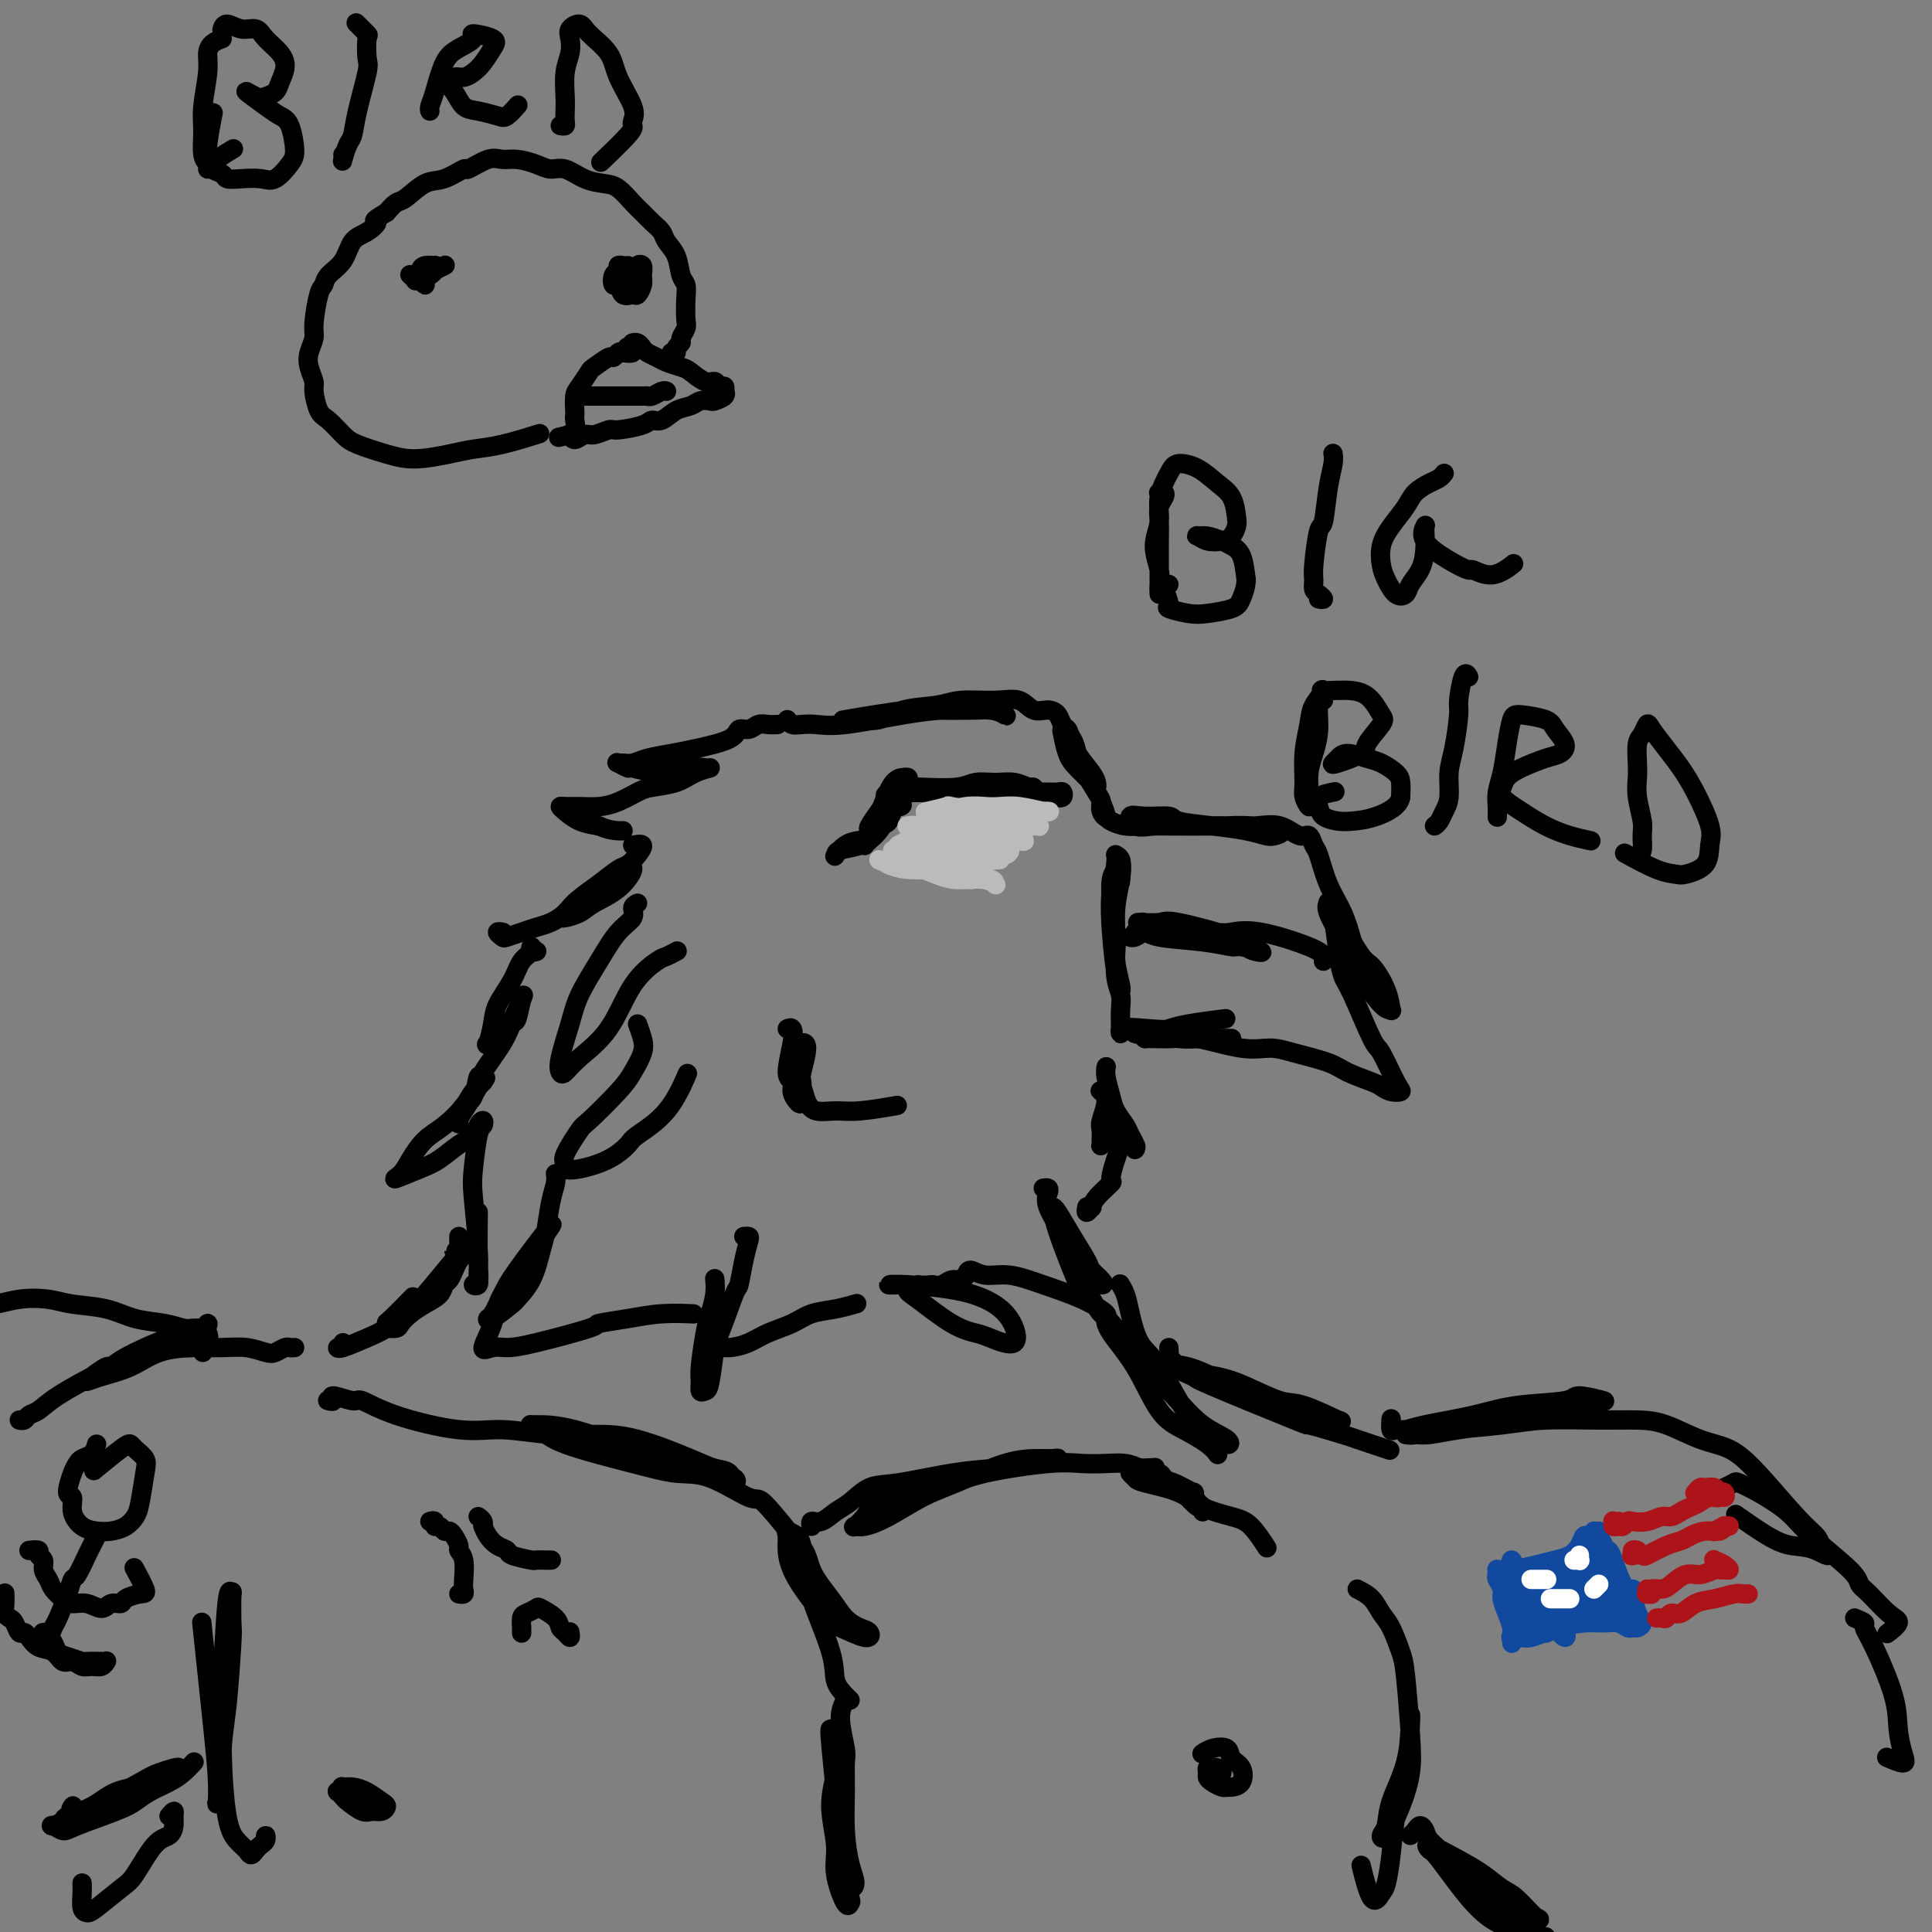 <svg viewBox='0 0 400 400' version='1.1' xmlns='http://www.w3.org/2000/svg' xmlns:xlink='http://www.w3.org/1999/xlink'><rect x="0" y="0" width="400" height="400" fill="#808080" stroke="none"/><g fill='none' stroke='rgb(0,0,0)' stroke-width='4' stroke-linecap='round' stroke-linejoin='round'><path d='M85,57c-0.119,-0.111 -0.238,-0.221 0,0c0.238,0.221 0.834,0.774 1,1c0.166,0.226 -0.096,0.124 0,0c0.096,-0.124 0.552,-0.271 1,0c0.448,0.271 0.890,0.958 1,1c0.110,0.042 -0.112,-0.563 0,-1c0.112,-0.437 0.560,-0.706 1,-1c0.440,-0.294 0.874,-0.612 1,-1c0.126,-0.388 -0.057,-0.846 0,-1c0.057,-0.154 0.354,-0.003 0,0c-0.354,0.003 -1.359,-0.143 -2,0c-0.641,0.143 -0.919,0.575 -1,1c-0.081,0.425 0.037,0.843 0,1c-0.037,0.157 -0.227,0.052 0,0c0.227,-0.052 0.870,-0.053 1,0c0.130,0.053 -0.254,0.158 0,0c0.254,-0.158 1.145,-0.581 2,-1c0.855,-0.419 1.673,-0.834 2,-1c0.327,-0.166 0.164,-0.083 0,0'/><path d='M130,55c-0.302,0.027 -0.604,0.054 -1,0c-0.396,-0.054 -0.888,-0.188 -1,0c-0.112,0.188 0.154,0.699 0,1c-0.154,0.301 -0.728,0.392 -1,1c-0.272,0.608 -0.242,1.734 0,2c0.242,0.266 0.696,-0.327 1,0c0.304,0.327 0.459,1.574 1,2c0.541,0.426 1.466,0.030 2,0c0.534,-0.030 0.675,0.307 1,0c0.325,-0.307 0.834,-1.256 1,-2c0.166,-0.744 -0.012,-1.282 0,-2c0.012,-0.718 0.213,-1.614 0,-2c-0.213,-0.386 -0.842,-0.261 -1,0c-0.158,0.261 0.153,0.658 0,1c-0.153,0.342 -0.772,0.631 -1,1c-0.228,0.369 -0.065,0.820 0,1c0.065,0.180 0.033,0.090 0,0'/><path d='M131,71c0.023,-0.006 0.047,-0.013 0,0c-0.047,0.013 -0.164,0.045 0,0c0.164,-0.045 0.609,-0.167 1,0c0.391,0.167 0.728,0.622 1,1c0.272,0.378 0.481,0.677 1,1c0.519,0.323 1.350,0.669 2,1c0.650,0.331 1.119,0.648 2,1c0.881,0.352 2.172,0.739 3,1c0.828,0.261 1.192,0.394 2,1c0.808,0.606 2.059,1.683 3,2c0.941,0.317 1.573,-0.125 2,0c0.427,0.125 0.650,0.817 1,1c0.350,0.183 0.828,-0.144 1,0c0.172,0.144 0.039,0.760 0,1c-0.039,0.240 0.016,0.103 0,0c-0.016,-0.103 -0.101,-0.172 0,0c0.101,0.172 0.390,0.585 0,1c-0.390,0.415 -1.458,0.831 -2,1c-0.542,0.169 -0.557,0.092 -1,0c-0.443,-0.092 -1.313,-0.197 -2,0c-0.687,0.197 -1.192,0.696 -2,1c-0.808,0.304 -1.919,0.411 -3,1c-1.081,0.589 -2.133,1.659 -3,2c-0.867,0.341 -1.548,-0.048 -2,0c-0.452,0.048 -0.673,0.533 -2,1c-1.327,0.467 -3.760,0.914 -5,1c-1.240,0.086 -1.289,-0.191 -2,0c-0.711,0.191 -2.086,0.850 -3,1c-0.914,0.150 -1.369,-0.207 -2,0c-0.631,0.207 -1.439,0.979 -2,1c-0.561,0.021 -0.875,-0.708 -1,-1c-0.125,-0.292 -0.063,-0.146 0,0'/><path d='M118,90c-4.625,1.074 -1.187,0.260 0,0c1.187,-0.260 0.122,0.034 0,0c-0.122,-0.034 0.699,-0.398 1,-1c0.301,-0.602 0.083,-1.444 0,-2c-0.083,-0.556 -0.029,-0.825 0,-1c0.029,-0.175 0.033,-0.255 0,-1c-0.033,-0.745 -0.103,-2.155 0,-3c0.103,-0.845 0.381,-1.125 1,-2c0.619,-0.875 1.581,-2.343 2,-3c0.419,-0.657 0.296,-0.502 1,-1c0.704,-0.498 2.236,-1.649 3,-2c0.764,-0.351 0.761,0.098 1,0c0.239,-0.098 0.719,-0.745 1,-1c0.281,-0.255 0.364,-0.120 1,0c0.636,0.120 1.825,0.225 2,0c0.175,-0.225 -0.664,-0.778 -1,-1c-0.336,-0.222 -0.168,-0.111 0,0'/><path d='M122,82c-0.557,-0.000 -1.113,-0.000 -1,0c0.113,0.000 0.896,0.000 1,0c0.104,-0.000 -0.470,-0.000 0,0c0.470,0.000 1.984,0.001 3,0c1.016,-0.001 1.533,-0.004 3,0c1.467,0.004 3.885,0.015 5,0c1.115,-0.015 0.926,-0.057 1,0c0.074,0.057 0.412,0.211 1,0c0.588,-0.211 1.428,-0.788 2,-1c0.572,-0.212 0.878,-0.061 1,0c0.122,0.061 0.061,0.030 0,0'/><path d='M139,73c0.455,0.087 0.910,0.175 1,0c0.090,-0.175 -0.186,-0.611 0,-1c0.186,-0.389 0.834,-0.729 1,-1c0.166,-0.271 -0.151,-0.471 0,-1c0.151,-0.529 0.769,-1.386 1,-2c0.231,-0.614 0.074,-0.986 0,-2c-0.074,-1.014 -0.065,-2.670 0,-4c0.065,-1.330 0.187,-2.334 0,-3c-0.187,-0.666 -0.683,-0.993 -1,-2c-0.317,-1.007 -0.455,-2.693 -1,-4c-0.545,-1.307 -1.496,-2.236 -2,-3c-0.504,-0.764 -0.561,-1.364 -1,-2c-0.439,-0.636 -1.261,-1.308 -2,-2c-0.739,-0.692 -1.397,-1.402 -2,-2c-0.603,-0.598 -1.151,-1.082 -2,-2c-0.849,-0.918 -1.998,-2.270 -3,-3c-1.002,-0.730 -1.856,-0.839 -3,-1c-1.144,-0.161 -2.578,-0.373 -4,-1c-1.422,-0.627 -2.831,-1.670 -4,-2c-1.169,-0.330 -2.096,0.053 -3,0c-0.904,-0.053 -1.784,-0.542 -3,-1c-1.216,-0.458 -2.767,-0.885 -4,-1c-1.233,-0.115 -2.146,0.082 -3,0c-0.854,-0.082 -1.648,-0.441 -3,0c-1.352,0.441 -3.262,1.684 -4,2c-0.738,0.316 -0.305,-0.295 -1,0c-0.695,0.295 -2.518,1.496 -4,2c-1.482,0.504 -2.624,0.310 -4,1c-1.376,0.690 -2.986,2.263 -4,3c-1.014,0.737 -1.433,0.639 -2,1c-0.567,0.361 -1.284,1.180 -2,2'/><path d='M80,44c-3.624,2.051 -2.183,1.680 -2,2c0.183,0.320 -0.893,1.333 -2,2c-1.107,0.667 -2.247,0.990 -3,2c-0.753,1.010 -1.120,2.708 -2,4c-0.880,1.292 -2.273,2.180 -3,3c-0.727,0.820 -0.787,1.574 -1,2c-0.213,0.426 -0.580,0.525 -1,2c-0.420,1.475 -0.893,4.325 -1,6c-0.107,1.675 0.153,2.176 0,3c-0.153,0.824 -0.718,1.972 -1,3c-0.282,1.028 -0.281,1.937 0,3c0.281,1.063 0.841,2.281 1,3c0.159,0.719 -0.084,0.941 0,2c0.084,1.059 0.496,2.955 1,4c0.504,1.045 1.100,1.237 2,2c0.900,0.763 2.102,2.096 3,3c0.898,0.904 1.491,1.377 3,2c1.509,0.623 3.933,1.395 6,2c2.067,0.605 3.777,1.045 6,1c2.223,-0.045 4.957,-0.573 7,-1c2.043,-0.427 3.393,-0.754 5,-1c1.607,-0.246 3.471,-0.412 6,-1c2.529,-0.588 5.723,-1.596 7,-2c1.277,-0.404 0.639,-0.202 0,0'/><path d='M46,8c-0.724,0.269 -1.448,0.538 -2,1c-0.552,0.462 -0.934,1.118 -1,2c-0.066,0.882 0.182,1.990 0,4c-0.182,2.010 -0.795,4.920 -1,7c-0.205,2.080 -0.002,3.328 0,5c0.002,1.672 -0.195,3.767 0,5c0.195,1.233 0.783,1.603 1,2c0.217,0.397 0.062,0.820 0,1c-0.062,0.180 -0.030,0.117 0,0c0.030,-0.117 0.060,-0.289 0,-1c-0.060,-0.711 -0.208,-1.961 0,-4c0.208,-2.039 0.774,-4.868 1,-6c0.226,-1.132 0.113,-0.566 0,0'/><path d='M46,6c-0.044,0.147 -0.088,0.293 0,0c0.088,-0.293 0.307,-1.026 1,-1c0.693,0.026 1.861,0.811 3,1c1.139,0.189 2.249,-0.217 3,0c0.751,0.217 1.141,1.056 2,2c0.859,0.944 2.185,1.994 3,3c0.815,1.006 1.117,1.970 1,3c-0.117,1.030 -0.655,2.126 -1,3c-0.345,0.874 -0.497,1.526 -1,2c-0.503,0.474 -1.359,0.771 -2,1c-0.641,0.229 -1.069,0.390 -2,0c-0.931,-0.390 -2.364,-1.331 -2,-1c0.364,0.331 2.527,1.936 4,3c1.473,1.064 2.256,1.589 3,2c0.744,0.411 1.449,0.709 2,2c0.551,1.291 0.948,3.575 1,5c0.052,1.425 -0.242,1.990 -1,3c-0.758,1.010 -1.980,2.464 -3,3c-1.020,0.536 -1.836,0.156 -3,0c-1.164,-0.156 -2.675,-0.086 -4,0c-1.325,0.086 -2.463,0.187 -3,0c-0.537,-0.187 -0.473,-0.663 -1,-1c-0.527,-0.337 -1.647,-0.534 -2,-1c-0.353,-0.466 0.059,-1.203 1,-2c0.941,-0.797 2.412,-1.656 3,-2c0.588,-0.344 0.294,-0.172 0,0'/><path d='M71,32c0.023,0.341 0.046,0.683 0,1c-0.046,0.317 -0.163,0.611 0,0c0.163,-0.611 0.604,-2.125 1,-3c0.396,-0.875 0.747,-1.111 1,-2c0.253,-0.889 0.410,-2.432 1,-5c0.590,-2.568 1.615,-6.159 2,-8c0.385,-1.841 0.131,-1.930 0,-3c-0.131,-1.070 -0.138,-3.122 0,-4c0.138,-0.878 0.422,-0.583 0,-1c-0.422,-0.417 -1.549,-1.548 -2,-2c-0.451,-0.452 -0.225,-0.226 0,0'/><path d='M89,23c-0.070,-0.244 -0.140,-0.489 0,-1c0.140,-0.511 0.489,-1.290 1,-3c0.511,-1.710 1.185,-4.351 2,-6c0.815,-1.649 1.771,-2.307 3,-3c1.229,-0.693 2.730,-1.420 3,-2c0.270,-0.580 -0.690,-1.014 0,-1c0.690,0.014 3.030,0.477 4,1c0.970,0.523 0.570,1.106 0,2c-0.570,0.894 -1.308,2.100 -2,3c-0.692,0.900 -1.336,1.494 -2,2c-0.664,0.506 -1.349,0.925 -2,1c-0.651,0.075 -1.269,-0.194 -2,0c-0.731,0.194 -1.575,0.850 -2,1c-0.425,0.150 -0.430,-0.205 0,0c0.430,0.205 1.294,0.971 2,2c0.706,1.029 1.254,2.321 2,3c0.746,0.679 1.689,0.746 3,1c1.311,0.254 2.991,0.697 4,1c1.009,0.303 1.349,0.466 2,0c0.651,-0.466 1.615,-1.562 2,-2c0.385,-0.438 0.193,-0.219 0,0'/><path d='M116,26c0.422,0.068 0.844,0.136 1,0c0.156,-0.136 0.045,-0.476 0,-1c-0.045,-0.524 -0.026,-1.232 0,-2c0.026,-0.768 0.058,-1.595 0,-3c-0.058,-1.405 -0.205,-3.387 0,-5c0.205,-1.613 0.763,-2.859 1,-4c0.237,-1.141 0.154,-2.179 0,-3c-0.154,-0.821 -0.380,-1.426 0,-2c0.380,-0.574 1.367,-1.119 2,-1c0.633,0.119 0.912,0.900 2,2c1.088,1.100 2.985,2.518 4,4c1.015,1.482 1.149,3.027 2,5c0.851,1.973 2.420,4.376 3,6c0.580,1.624 0.172,2.471 0,3c-0.172,0.529 -0.108,0.740 0,1c0.108,0.260 0.260,0.570 -1,2c-1.260,1.430 -3.931,3.980 -5,5c-1.069,1.020 -0.534,0.510 0,0'/><path d='M163,149c0.260,0.419 0.521,0.838 1,1c0.479,0.162 1.178,0.068 2,0c0.822,-0.068 1.767,-0.109 3,0c1.233,0.109 2.753,0.368 6,0c3.247,-0.368 8.222,-1.363 12,-2c3.778,-0.637 6.359,-0.916 8,-1c1.641,-0.084 2.343,0.026 4,0c1.657,-0.026 4.270,-0.189 6,0c1.730,0.189 2.576,0.730 3,1c0.424,0.270 0.427,0.268 0,0c-0.427,-0.268 -1.284,-0.801 -2,-1c-0.716,-0.199 -1.293,-0.064 -4,0c-2.707,0.064 -7.546,0.056 -10,0c-2.454,-0.056 -2.525,-0.159 -4,0c-1.475,0.159 -4.355,0.580 -7,1c-2.645,0.420 -5.053,0.838 -6,1c-0.947,0.162 -0.431,0.069 0,0c0.431,-0.069 0.776,-0.113 2,0c1.224,0.113 3.327,0.385 5,0c1.673,-0.385 2.916,-1.426 5,-2c2.084,-0.574 5.008,-0.682 7,-1c1.992,-0.318 3.051,-0.846 5,-1c1.949,-0.154 4.788,0.066 7,0c2.212,-0.066 3.796,-0.419 5,0c1.204,0.419 2.028,1.610 3,2c0.972,0.390 2.092,-0.020 3,0c0.908,0.020 1.604,0.469 2,1c0.396,0.531 0.491,1.143 1,2c0.509,0.857 1.431,1.959 2,3c0.569,1.041 0.784,2.020 1,3'/><path d='M223,156c1.548,2.195 2.419,3.181 3,4c0.581,0.819 0.871,1.470 1,2c0.129,0.530 0.098,0.941 0,1c-0.098,0.059 -0.262,-0.232 -1,-1c-0.738,-0.768 -2.051,-2.012 -3,-3c-0.949,-0.988 -1.533,-1.720 -2,-3c-0.467,-1.280 -0.815,-3.107 -1,-4c-0.185,-0.893 -0.206,-0.853 0,-1c0.206,-0.147 0.640,-0.481 1,0c0.360,0.481 0.647,1.777 1,3c0.353,1.223 0.773,2.372 1,3c0.227,0.628 0.262,0.735 1,2c0.738,1.265 2.180,3.687 3,5c0.820,1.313 1.018,1.518 1,2c-0.018,0.482 -0.252,1.243 0,2c0.252,0.757 0.991,1.512 1,1c0.009,-0.512 -0.712,-2.289 -1,-3c-0.288,-0.711 -0.144,-0.355 0,0'/><path d='M228,167c0.374,0.762 0.748,1.525 1,2c0.252,0.475 0.383,0.663 1,1c0.617,0.337 1.721,0.823 3,1c1.279,0.177 2.734,0.047 4,0c1.266,-0.047 2.345,-0.010 5,0c2.655,0.010 6.887,-0.008 9,0c2.113,0.008 2.106,0.041 3,0c0.894,-0.041 2.689,-0.158 5,0c2.311,0.158 5.139,0.589 6,1c0.861,0.411 -0.246,0.801 -1,1c-0.754,0.199 -1.154,0.207 -2,0c-0.846,-0.207 -2.137,-0.629 -4,-1c-1.863,-0.371 -4.297,-0.690 -7,-1c-2.703,-0.310 -5.676,-0.611 -7,-1c-1.324,-0.389 -0.998,-0.864 -2,-1c-1.002,-0.136 -3.330,0.069 -5,0c-1.670,-0.069 -2.681,-0.411 -3,0c-0.319,0.411 0.055,1.574 1,2c0.945,0.426 2.460,0.115 4,0c1.540,-0.115 3.104,-0.033 5,0c1.896,0.033 4.125,0.017 6,0c1.875,-0.017 3.395,-0.035 5,0c1.605,0.035 3.295,0.121 5,0c1.705,-0.121 3.426,-0.450 5,0c1.574,0.450 3.001,1.680 4,2c0.999,0.320 1.570,-0.268 2,0c0.430,0.268 0.720,1.392 1,2c0.280,0.608 0.549,0.699 1,2c0.451,1.301 1.083,3.812 2,6c0.917,2.188 2.119,4.054 3,6c0.881,1.946 1.440,3.973 2,6'/><path d='M280,195c2.441,4.298 3.043,4.043 4,5c0.957,0.957 2.268,3.124 3,5c0.732,1.876 0.885,3.460 1,4c0.115,0.540 0.191,0.037 0,0c-0.191,-0.037 -0.650,0.393 -2,-1c-1.350,-1.393 -3.592,-4.609 -5,-7c-1.408,-2.391 -1.982,-3.956 -3,-6c-1.018,-2.044 -2.480,-4.568 -3,-6c-0.520,-1.432 -0.098,-1.771 0,-2c0.098,-0.229 -0.128,-0.346 0,0c0.128,0.346 0.608,1.155 1,3c0.392,1.845 0.695,4.727 1,7c0.305,2.273 0.614,3.936 1,5c0.386,1.064 0.851,1.528 2,4c1.149,2.472 2.982,6.950 4,9c1.018,2.050 1.223,1.670 2,3c0.777,1.330 2.128,4.368 3,6c0.872,1.632 1.265,1.857 1,2c-0.265,0.143 -1.186,0.204 -2,0c-0.814,-0.204 -1.519,-0.674 -2,-1c-0.481,-0.326 -0.739,-0.508 -2,-1c-1.261,-0.492 -3.526,-1.293 -5,-2c-1.474,-0.707 -2.159,-1.321 -4,-2c-1.841,-0.679 -4.840,-1.422 -7,-2c-2.160,-0.578 -3.483,-0.992 -5,-1c-1.517,-0.008 -3.230,0.391 -6,0c-2.770,-0.391 -6.599,-1.572 -9,-2c-2.401,-0.428 -3.376,-0.105 -5,0c-1.624,0.105 -3.899,-0.010 -5,0c-1.101,0.010 -1.029,0.146 -1,0c0.029,-0.146 0.014,-0.573 0,-1'/><path d='M237,214c-8.026,-1.785 -2.090,-1.249 1,-1c3.090,0.249 3.333,0.211 4,0c0.667,-0.211 1.756,-0.595 4,-1c2.244,-0.405 5.641,-0.830 7,-1c1.359,-0.170 0.679,-0.085 0,0'/><path d='M255,215c-0.008,-0.002 -0.016,-0.004 0,0c0.016,0.004 0.055,0.015 -1,0c-1.055,-0.015 -3.203,-0.056 -5,0c-1.797,0.056 -3.241,0.207 -5,0c-1.759,-0.207 -3.833,-0.773 -5,-1c-1.167,-0.227 -1.427,-0.115 -2,0c-0.573,0.115 -1.460,0.232 -2,0c-0.540,-0.232 -0.733,-0.812 -1,-1c-0.267,-0.188 -0.607,0.015 -1,0c-0.393,-0.015 -0.838,-0.248 -1,0c-0.162,0.248 -0.043,0.975 0,1c0.043,0.025 0.008,-0.654 0,-1c-0.008,-0.346 0.012,-0.358 0,-1c-0.012,-0.642 -0.057,-1.913 0,-3c0.057,-1.087 0.215,-1.991 0,-3c-0.215,-1.009 -0.803,-2.123 -1,-4c-0.197,-1.877 -0.004,-4.517 0,-7c0.004,-2.483 -0.180,-4.810 0,-7c0.180,-2.190 0.723,-4.243 1,-6c0.277,-1.757 0.289,-3.219 0,-4c-0.289,-0.781 -0.877,-0.882 -1,-1c-0.123,-0.118 0.220,-0.252 0,2c-0.220,2.252 -1.001,6.892 -1,10c0.001,3.108 0.786,4.686 1,6c0.214,1.314 -0.142,2.364 0,4c0.142,1.636 0.780,3.860 1,5c0.220,1.140 0.020,1.198 0,1c-0.020,-0.198 0.139,-0.651 0,-1c-0.139,-0.349 -0.576,-0.594 -1,-3c-0.424,-2.406 -0.835,-6.973 -1,-10c-0.165,-3.027 -0.082,-4.513 0,-6'/><path d='M230,185c-0.144,-3.887 0.498,-4.104 1,-5c0.502,-0.896 0.866,-2.472 1,-2c0.134,0.472 0.038,2.992 0,4c-0.038,1.008 -0.019,0.504 0,0'/><path d='M235,193c0.130,0.433 0.259,0.865 0,1c-0.259,0.135 -0.907,-0.028 -1,0c-0.093,0.028 0.367,0.246 1,0c0.633,-0.246 1.437,-0.957 2,-1c0.563,-0.043 0.884,0.580 3,1c2.116,0.420 6.025,0.635 9,1c2.975,0.365 5.014,0.880 6,1c0.986,0.120 0.918,-0.154 2,0c1.082,0.154 3.313,0.738 4,1c0.687,0.262 -0.169,0.204 -1,0c-0.831,-0.204 -1.635,-0.552 -2,-1c-0.365,-0.448 -0.291,-0.995 -3,-2c-2.709,-1.005 -8.202,-2.466 -11,-3c-2.798,-0.534 -2.902,-0.140 -4,0c-1.098,0.140 -3.192,0.027 -4,0c-0.808,-0.027 -0.332,0.032 0,0c0.332,-0.032 0.519,-0.155 1,0c0.481,0.155 1.256,0.587 4,1c2.744,0.413 7.457,0.807 10,1c2.543,0.193 2.916,0.185 4,0c1.084,-0.185 2.879,-0.547 6,0c3.121,0.547 7.569,2.002 10,3c2.431,0.998 2.847,1.538 3,2c0.153,0.462 0.044,0.846 0,1c-0.044,0.154 -0.022,0.077 0,0'/><path d='M177,175c0.305,0.005 0.610,0.010 1,0c0.390,-0.010 0.866,-0.036 1,0c0.134,0.036 -0.075,0.133 0,0c0.075,-0.133 0.435,-0.497 1,-1c0.565,-0.503 1.337,-1.145 2,-2c0.663,-0.855 1.218,-1.924 2,-3c0.782,-1.076 1.792,-2.159 2,-3c0.208,-0.841 -0.385,-1.441 0,-2c0.385,-0.559 1.746,-1.076 2,-1c0.254,0.076 -0.601,0.747 -1,1c-0.399,0.253 -0.341,0.089 -1,1c-0.659,0.911 -2.035,2.898 -3,4c-0.965,1.102 -1.520,1.318 -2,2c-0.480,0.682 -0.887,1.829 -1,2c-0.113,0.171 0.066,-0.634 0,-1c-0.066,-0.366 -0.378,-0.294 0,-1c0.378,-0.706 1.445,-2.189 2,-3c0.555,-0.811 0.598,-0.950 1,-2c0.402,-1.050 1.165,-3.010 2,-4c0.835,-0.990 1.744,-1.009 2,-1c0.256,0.009 -0.139,0.045 0,0c0.139,-0.045 0.813,-0.170 1,0c0.187,0.170 -0.111,0.634 0,1c0.111,0.366 0.633,0.634 1,1c0.367,0.366 0.579,0.830 1,1c0.421,0.170 1.052,0.046 2,0c0.948,-0.046 2.213,-0.012 4,0c1.787,0.012 4.097,0.003 6,0c1.903,-0.003 3.401,-0.001 5,0c1.599,0.001 3.300,0.000 5,0'/><path d='M212,164c4.430,-0.004 4.504,-0.014 5,0c0.496,0.014 1.414,0.054 2,0c0.586,-0.054 0.839,-0.200 1,0c0.161,0.200 0.228,0.748 0,1c-0.228,0.252 -0.752,0.210 -2,0c-1.248,-0.210 -3.221,-0.588 -5,-1c-1.779,-0.412 -3.363,-0.856 -5,-1c-1.637,-0.144 -3.328,0.014 -5,0c-1.672,-0.014 -3.325,-0.200 -5,0c-1.675,0.200 -3.372,0.787 -5,1c-1.628,0.213 -3.188,0.053 -4,0c-0.812,-0.053 -0.875,-0.000 -1,0c-0.125,0.000 -0.313,-0.052 0,0c0.313,0.052 1.127,0.210 3,0c1.873,-0.210 4.806,-0.788 7,-1c2.194,-0.212 3.650,-0.057 5,0c1.350,0.057 2.595,0.016 4,0c1.405,-0.016 2.971,-0.008 4,0c1.029,0.008 1.522,0.017 2,0c0.478,-0.017 0.942,-0.058 1,0c0.058,0.058 -0.291,0.215 -1,0c-0.709,-0.215 -1.779,-0.804 -3,-1c-1.221,-0.196 -2.593,0.000 -4,0c-1.407,-0.000 -2.849,-0.196 -4,0c-1.151,0.196 -2.011,0.785 -4,1c-1.989,0.215 -5.107,0.057 -7,0c-1.893,-0.057 -2.560,-0.012 -3,0c-0.440,0.012 -0.654,-0.007 -1,0c-0.346,0.007 -0.824,0.040 -1,0c-0.176,-0.040 -0.050,-0.154 0,0c0.050,0.154 0.025,0.577 0,1'/><path d='M186,164c-5.274,0.380 -1.457,1.330 0,2c1.457,0.670 0.556,1.061 0,1c-0.556,-0.061 -0.765,-0.574 -1,0c-0.235,0.574 -0.494,2.234 -1,3c-0.506,0.766 -1.260,0.639 -2,1c-0.740,0.361 -1.468,1.209 -2,2c-0.532,0.791 -0.869,1.526 -2,2c-1.131,0.474 -3.055,0.688 -4,1c-0.945,0.312 -0.912,0.724 -1,1c-0.088,0.276 -0.297,0.417 0,0c0.297,-0.417 1.099,-1.391 2,-2c0.901,-0.609 1.901,-0.854 3,-1c1.099,-0.146 2.296,-0.193 3,-1c0.704,-0.807 0.915,-2.373 1,-3c0.085,-0.627 0.042,-0.313 0,0'/></g>
<g fill='none' stroke='rgb(186,187,187)' stroke-width='4' stroke-linecap='round' stroke-linejoin='round'><path d='M189,172c0.807,-0.423 1.614,-0.846 2,-1c0.386,-0.154 0.351,-0.040 1,0c0.649,0.040 1.983,0.004 3,0c1.017,-0.004 1.717,0.023 3,0c1.283,-0.023 3.150,-0.097 4,0c0.850,0.097 0.683,0.366 2,0c1.317,-0.366 4.118,-1.366 6,-2c1.882,-0.634 2.844,-0.901 4,-1c1.156,-0.099 2.504,-0.030 3,0c0.496,0.030 0.138,0.022 0,0c-0.138,-0.022 -0.056,-0.058 0,0c0.056,0.058 0.085,0.211 -1,0c-1.085,-0.211 -3.285,-0.785 -5,-1c-1.715,-0.215 -2.946,-0.072 -4,0c-1.054,0.072 -1.933,0.072 -3,0c-1.067,-0.072 -2.323,-0.216 -4,0c-1.677,0.216 -3.774,0.791 -5,1c-1.226,0.209 -1.581,0.052 -2,0c-0.419,-0.052 -0.903,-0.001 -1,0c-0.097,0.001 0.191,-0.049 0,0c-0.191,0.049 -0.862,0.198 0,0c0.862,-0.198 3.256,-0.744 4,-1c0.744,-0.256 -0.161,-0.223 1,0c1.161,0.223 4.389,0.634 6,1c1.611,0.366 1.606,0.687 3,1c1.394,0.313 4.186,0.620 6,1c1.814,0.380 2.651,0.834 3,1c0.349,0.166 0.209,0.045 0,0c-0.209,-0.045 -0.488,-0.013 -1,0c-0.512,0.013 -1.256,0.006 -2,0'/><path d='M212,171c-1.069,0.000 -2.240,0.000 -4,0c-1.760,-0.000 -4.107,-0.000 -5,0c-0.893,0.000 -0.332,0.000 -2,0c-1.668,-0.000 -5.566,-0.001 -8,0c-2.434,0.001 -3.405,0.004 -4,0c-0.595,-0.004 -0.813,-0.015 -1,0c-0.187,0.015 -0.342,0.056 0,0c0.342,-0.056 1.181,-0.208 2,0c0.819,0.208 1.619,0.777 3,1c1.381,0.223 3.343,0.099 5,0c1.657,-0.099 3.009,-0.174 5,0c1.991,0.174 4.620,0.597 6,1c1.380,0.403 1.511,0.788 2,1c0.489,0.212 1.337,0.253 1,0c-0.337,-0.253 -1.858,-0.801 -3,-1c-1.142,-0.199 -1.905,-0.051 -3,0c-1.095,0.051 -2.522,0.003 -4,0c-1.478,-0.003 -3.007,0.038 -5,0c-1.993,-0.038 -4.452,-0.153 -6,0c-1.548,0.153 -2.186,0.576 -3,1c-0.814,0.424 -1.804,0.849 -2,1c-0.196,0.151 0.400,0.027 1,0c0.600,-0.027 1.202,0.044 3,0c1.798,-0.044 4.790,-0.203 7,0c2.210,0.203 3.638,0.769 5,1c1.362,0.231 2.659,0.129 4,0c1.341,-0.129 2.727,-0.283 3,0c0.273,0.283 -0.566,1.004 -1,1c-0.434,-0.004 -0.463,-0.732 -1,-1c-0.537,-0.268 -1.582,-0.077 -3,0c-1.418,0.077 -3.209,0.038 -5,0'/><path d='M199,176c-2.573,-0.210 -4.005,-0.736 -6,-1c-1.995,-0.264 -4.554,-0.268 -6,0c-1.446,0.268 -1.778,0.807 -2,1c-0.222,0.193 -0.332,0.042 0,0c0.332,-0.042 1.107,0.027 1,0c-0.107,-0.027 -1.095,-0.151 1,0c2.095,0.151 7.274,0.577 11,1c3.726,0.423 6.000,0.844 7,1c1.000,0.156 0.727,0.046 1,0c0.273,-0.046 1.091,-0.027 1,0c-0.091,0.027 -1.093,0.061 -2,0c-0.907,-0.061 -1.720,-0.217 -3,0c-1.280,0.217 -3.026,0.808 -5,1c-1.974,0.192 -4.175,-0.013 -6,0c-1.825,0.013 -3.274,0.246 -5,0c-1.726,-0.246 -3.729,-0.971 -4,-1c-0.271,-0.029 1.189,0.637 3,1c1.811,0.363 3.974,0.424 6,1c2.026,0.576 3.916,1.668 6,2c2.084,0.332 4.361,-0.096 6,0c1.639,0.096 2.640,0.715 3,1c0.360,0.285 0.078,0.235 0,0c-0.078,-0.235 0.049,-0.655 -1,-1c-1.049,-0.345 -3.272,-0.614 -5,-1c-1.728,-0.386 -2.960,-0.889 -5,-1c-2.040,-0.111 -4.886,0.169 -7,0c-2.114,-0.169 -3.494,-0.788 -4,-1c-0.506,-0.212 -0.136,-0.019 0,0c0.136,0.019 0.039,-0.138 1,0c0.961,0.138 2.981,0.569 5,1'/><path d='M190,180c1.352,0.110 1.734,-0.115 3,0c1.266,0.115 3.418,0.569 5,1c1.582,0.431 2.595,0.837 3,1c0.405,0.163 0.203,0.081 0,0'/></g>
<g fill='none' stroke='rgb(0,0,0)' stroke-width='4' stroke-linecap='round' stroke-linejoin='round'><path d='M161,150c-0.664,0.034 -1.328,0.067 -2,0c-0.672,-0.067 -1.351,-0.236 -2,0c-0.649,0.236 -1.267,0.875 -2,1c-0.733,0.125 -1.582,-0.265 -2,0c-0.418,0.265 -0.405,1.185 -2,2c-1.595,0.815 -4.798,1.525 -7,2c-2.202,0.475 -3.402,0.716 -5,1c-1.598,0.284 -3.593,0.611 -5,1c-1.407,0.389 -2.226,0.840 -3,1c-0.774,0.160 -1.504,0.027 -2,0c-0.496,-0.027 -0.758,0.050 -1,0c-0.242,-0.050 -0.464,-0.227 0,0c0.464,0.227 1.615,0.860 2,1c0.385,0.140 0.004,-0.212 1,0c0.996,0.212 3.369,0.987 6,1c2.631,0.013 5.521,-0.736 7,-1c1.479,-0.264 1.546,-0.043 2,0c0.454,0.043 1.294,-0.092 1,0c-0.294,0.092 -1.723,0.409 -3,1c-1.277,0.591 -2.403,1.454 -4,2c-1.597,0.546 -3.666,0.773 -5,1c-1.334,0.227 -1.933,0.453 -3,1c-1.067,0.547 -2.602,1.414 -4,2c-1.398,0.586 -2.660,0.891 -4,1c-1.340,0.109 -2.757,0.022 -4,0c-1.243,-0.022 -2.311,0.022 -3,0c-0.689,-0.022 -0.999,-0.109 -1,0c-0.001,0.109 0.307,0.414 1,1c0.693,0.586 1.769,1.453 3,2c1.231,0.547 2.615,0.773 4,1'/><path d='M124,171c1.929,0.845 3.250,0.958 4,1c0.750,0.042 0.929,0.012 1,0c0.071,-0.012 0.036,-0.006 0,0'/><path d='M131,175c0.907,-0.169 1.815,-0.337 2,0c0.185,0.337 -0.351,1.181 -1,2c-0.649,0.819 -1.410,1.613 -2,2c-0.590,0.387 -1.009,0.367 -2,1c-0.991,0.633 -2.553,1.921 -4,3c-1.447,1.079 -2.779,1.950 -4,3c-1.221,1.050 -2.332,2.279 -3,3c-0.668,0.721 -0.894,0.934 -1,1c-0.106,0.066 -0.094,-0.014 0,0c0.094,0.014 0.269,0.123 1,0c0.731,-0.123 2.020,-0.476 3,-1c0.980,-0.524 1.653,-1.217 3,-2c1.347,-0.783 3.367,-1.655 5,-3c1.633,-1.345 2.877,-3.164 3,-4c0.123,-0.836 -0.876,-0.690 -2,0c-1.124,0.690 -2.373,1.925 -4,3c-1.627,1.075 -3.632,1.990 -5,3c-1.368,1.010 -2.100,2.117 -3,3c-0.900,0.883 -1.967,1.544 -3,2c-1.033,0.456 -2.033,0.707 -3,1c-0.967,0.293 -1.902,0.629 -3,1c-1.098,0.371 -2.361,0.779 -3,1c-0.639,0.221 -0.656,0.255 -1,0c-0.344,-0.255 -1.016,-0.799 -1,-1c0.016,-0.201 0.719,-0.057 1,0c0.281,0.057 0.141,0.029 0,0'/><path d='M111,197c0.110,-0.036 0.219,-0.072 0,0c-0.219,0.072 -0.767,0.251 -1,0c-0.233,-0.251 -0.150,-0.931 0,-1c0.150,-0.069 0.367,0.472 0,1c-0.367,0.528 -1.317,1.043 -2,2c-0.683,0.957 -1.099,2.357 -2,4c-0.901,1.643 -2.287,3.528 -3,5c-0.713,1.472 -0.751,2.530 -1,4c-0.249,1.470 -0.707,3.352 -1,4c-0.293,0.648 -0.421,0.061 0,0c0.421,-0.061 1.392,0.404 2,0c0.608,-0.404 0.853,-1.677 1,-2c0.147,-0.323 0.194,0.303 1,-1c0.806,-1.303 2.370,-4.536 3,-6c0.630,-1.464 0.326,-1.160 0,0c-0.326,1.160 -0.673,3.175 -1,4c-0.327,0.825 -0.634,0.459 -1,1c-0.366,0.541 -0.792,1.990 -2,4c-1.208,2.010 -3.199,4.582 -4,6c-0.801,1.418 -0.411,1.683 -1,3c-0.589,1.317 -2.158,3.685 -3,5c-0.842,1.315 -0.956,1.575 -1,2c-0.044,0.425 -0.019,1.014 0,1c0.019,-0.014 0.033,-0.632 0,-1c-0.033,-0.368 -0.111,-0.485 0,-1c0.111,-0.515 0.411,-1.427 1,-2c0.589,-0.573 1.466,-0.808 2,-2c0.534,-1.192 0.724,-3.341 1,-4c0.276,-0.659 0.638,0.170 1,1'/><path d='M100,224c0.876,-1.480 0.566,-0.680 0,0c-0.566,0.680 -1.387,1.238 -2,2c-0.613,0.762 -1.017,1.727 -2,3c-0.983,1.273 -2.544,2.854 -4,4c-1.456,1.146 -2.805,1.856 -4,3c-1.195,1.144 -2.235,2.722 -3,4c-0.765,1.278 -1.254,2.256 -2,3c-0.746,0.744 -1.748,1.255 -1,1c0.748,-0.255 3.247,-1.276 5,-2c1.753,-0.724 2.760,-1.151 4,-2c1.240,-0.849 2.711,-2.119 4,-3c1.289,-0.881 2.395,-1.373 3,-2c0.605,-0.627 0.709,-1.389 1,-2c0.291,-0.611 0.771,-1.073 1,-1c0.229,0.073 0.209,0.680 0,1c-0.209,0.320 -0.606,0.354 -1,2c-0.394,1.646 -0.784,4.904 -1,7c-0.216,2.096 -0.259,3.032 0,6c0.259,2.968 0.819,7.970 1,11c0.181,3.030 -0.018,4.088 0,5c0.018,0.912 0.254,1.679 0,2c-0.254,0.321 -0.996,0.197 -1,0c-0.004,-0.197 0.731,-0.465 1,-1c0.269,-0.535 0.072,-1.336 0,-4c-0.072,-2.664 -0.021,-7.190 0,-9c0.021,-1.810 0.010,-0.905 0,0'/><path d='M115,243c0.088,0.553 0.177,1.105 0,2c-0.177,0.895 -0.619,2.132 -1,4c-0.381,1.868 -0.701,4.368 -1,6c-0.299,1.632 -0.577,2.396 -1,4c-0.423,1.604 -0.989,4.048 -2,6c-1.011,1.952 -2.465,3.412 -3,4c-0.535,0.588 -0.151,0.303 -1,1c-0.849,0.697 -2.929,2.375 -4,3c-1.071,0.625 -1.131,0.195 -1,0c0.131,-0.195 0.454,-0.156 1,-1c0.546,-0.844 1.316,-2.570 2,-4c0.684,-1.430 1.281,-2.565 3,-5c1.719,-2.435 4.558,-6.172 6,-8c1.442,-1.828 1.485,-1.748 1,-1c-0.485,0.748 -1.498,2.163 -2,3c-0.502,0.837 -0.493,1.096 -2,3c-1.507,1.904 -4.529,5.453 -6,8c-1.471,2.547 -1.391,4.093 -2,6c-0.609,1.907 -1.906,4.175 -2,5c-0.094,0.825 1.014,0.208 2,0c0.986,-0.208 1.851,-0.006 3,0c1.149,0.006 2.584,-0.184 6,-1c3.416,-0.816 8.815,-2.257 11,-3c2.185,-0.743 1.157,-0.787 2,-1c0.843,-0.213 3.556,-0.593 6,-1c2.444,-0.407 4.620,-0.840 7,-1c2.380,-0.160 4.966,-0.046 6,0c1.034,0.046 0.517,0.023 0,0'/><path d='M148,265c-0.024,-0.237 -0.049,-0.474 0,0c0.049,0.474 0.171,1.660 0,3c-0.171,1.340 -0.635,2.836 -1,4c-0.365,1.164 -0.631,1.997 -1,4c-0.369,2.003 -0.842,5.177 -1,7c-0.158,1.823 -0.000,2.294 0,3c0.000,0.706 -0.157,1.645 0,2c0.157,0.355 0.630,0.126 1,0c0.370,-0.126 0.638,-0.149 1,-2c0.362,-1.851 0.818,-5.529 1,-7c0.182,-1.471 0.091,-0.736 0,0'/><path d='M132,212c0.374,1.030 0.748,2.059 1,3c0.252,0.941 0.382,1.792 0,3c-0.382,1.208 -1.277,2.771 -2,4c-0.723,1.229 -1.275,2.122 -3,4c-1.725,1.878 -4.621,4.741 -6,6c-1.379,1.259 -1.239,0.913 -2,2c-0.761,1.087 -2.424,3.607 -3,5c-0.576,1.393 -0.067,1.659 0,2c0.067,0.341 -0.309,0.756 0,1c0.309,0.244 1.303,0.316 3,0c1.697,-0.316 4.098,-1.021 6,-2c1.902,-0.979 3.305,-2.232 4,-3c0.695,-0.768 0.681,-1.051 2,-2c1.319,-0.949 3.970,-2.563 6,-5c2.030,-2.437 3.437,-5.696 4,-7c0.563,-1.304 0.281,-0.652 0,0'/><path d='M132,187c-0.489,0.251 -0.978,0.502 -1,1c-0.022,0.498 0.423,1.242 0,2c-0.423,0.758 -1.714,1.529 -3,3c-1.286,1.471 -2.566,3.641 -4,6c-1.434,2.359 -3.023,4.907 -4,7c-0.977,2.093 -1.341,3.730 -2,6c-0.659,2.270 -1.611,5.171 -2,7c-0.389,1.829 -0.213,2.584 0,3c0.213,0.416 0.463,0.493 1,0c0.537,-0.493 1.361,-1.557 3,-3c1.639,-1.443 4.093,-3.266 6,-6c1.907,-2.734 3.268,-6.379 5,-9c1.732,-2.621 3.835,-4.218 5,-5c1.165,-0.782 1.390,-0.749 2,-1c0.610,-0.251 1.603,-0.786 2,-1c0.397,-0.214 0.199,-0.107 0,0'/><path d='M154,256c0.400,-0.032 0.799,-0.065 1,0c0.201,0.065 0.202,0.227 0,1c-0.202,0.773 -0.607,2.157 -1,4c-0.393,1.843 -0.775,4.143 -1,5c-0.225,0.857 -0.291,0.269 -1,2c-0.709,1.731 -2.059,5.780 -3,8c-0.941,2.220 -1.474,2.609 -2,3c-0.526,0.391 -1.047,0.782 -1,1c0.047,0.218 0.661,0.263 1,0c0.339,-0.263 0.404,-0.833 1,-1c0.596,-0.167 1.722,0.068 3,0c1.278,-0.068 2.707,-0.438 4,-1c1.293,-0.562 2.449,-1.317 4,-2c1.551,-0.683 3.499,-1.293 5,-2c1.501,-0.707 2.557,-1.509 4,-2c1.443,-0.491 3.273,-0.671 5,-1c1.727,-0.329 3.351,-0.808 4,-1c0.649,-0.192 0.325,-0.096 0,0'/><path d='M229,221c0.026,-0.124 0.052,-0.248 0,0c-0.052,0.248 -0.183,0.867 0,2c0.183,1.133 0.680,2.779 1,4c0.320,1.221 0.463,2.016 1,3c0.537,0.984 1.466,2.155 2,3c0.534,0.845 0.672,1.362 1,2c0.328,0.638 0.846,1.396 1,2c0.154,0.604 -0.057,1.053 0,1c0.057,-0.053 0.380,-0.609 0,-1c-0.380,-0.391 -1.464,-0.616 -2,-1c-0.536,-0.384 -0.523,-0.927 -1,-2c-0.477,-1.073 -1.444,-2.676 -2,-4c-0.556,-1.324 -0.703,-2.369 -1,-3c-0.297,-0.631 -0.745,-0.846 -1,-1c-0.255,-0.154 -0.317,-0.245 0,0c0.317,0.245 1.013,0.825 1,2c-0.013,1.175 -0.737,2.943 -1,4c-0.263,1.057 -0.067,1.402 0,2c0.067,0.598 0.004,1.450 0,2c-0.004,0.550 0.052,0.799 0,1c-0.052,0.201 -0.210,0.355 0,0c0.210,-0.355 0.788,-1.219 1,-2c0.212,-0.781 0.057,-1.480 0,-2c-0.057,-0.520 -0.016,-0.863 0,-1c0.016,-0.137 0.008,-0.069 0,0'/><path d='M231,232c0.402,1.101 0.804,2.201 1,3c0.196,0.799 0.186,1.295 0,2c-0.186,0.705 -0.547,1.619 -1,3c-0.453,1.381 -0.996,3.230 -1,4c-0.004,0.770 0.531,0.460 0,1c-0.531,0.540 -2.128,1.931 -3,3c-0.872,1.069 -1.018,1.817 -1,2c0.018,0.183 0.201,-0.198 0,0c-0.201,0.198 -0.785,0.976 -1,1c-0.215,0.024 -0.061,-0.708 0,-1c0.061,-0.292 0.031,-0.146 0,0'/><path d='M163,213c0.384,-0.171 0.767,-0.341 1,0c0.233,0.341 0.314,1.194 0,3c-0.314,1.806 -1.023,4.565 -1,6c0.023,1.435 0.777,1.547 1,2c0.223,0.453 -0.085,1.247 0,2c0.085,0.753 0.563,1.466 1,2c0.437,0.534 0.831,0.889 1,0c0.169,-0.889 0.112,-3.020 0,-4c-0.112,-0.980 -0.277,-0.807 0,-2c0.277,-1.193 0.998,-3.750 1,-5c0.002,-1.250 -0.714,-1.191 -1,-1c-0.286,0.191 -0.141,0.516 0,1c0.141,0.484 0.277,1.128 0,2c-0.277,0.872 -0.966,1.970 -1,3c-0.034,1.030 0.587,1.990 1,3c0.413,1.010 0.616,2.071 1,3c0.384,0.929 0.948,1.727 2,2c1.052,0.273 2.591,0.022 4,0c1.409,-0.022 2.687,0.186 5,0c2.313,-0.186 5.661,-0.768 7,-1c1.339,-0.232 0.670,-0.116 0,0'/><path d='M216,246c0.399,-0.065 0.797,-0.129 1,0c0.203,0.129 0.209,0.452 0,1c-0.209,0.548 -0.633,1.323 0,3c0.633,1.677 2.324,4.258 3,6c0.676,1.742 0.337,2.647 1,4c0.663,1.353 2.328,3.155 3,4c0.672,0.845 0.350,0.734 1,1c0.650,0.266 2.271,0.908 3,1c0.729,0.092 0.567,-0.368 0,-1c-0.567,-0.632 -1.539,-1.438 -2,-2c-0.461,-0.562 -0.411,-0.881 -1,-2c-0.589,-1.119 -1.817,-3.038 -3,-5c-1.183,-1.962 -2.321,-3.967 -3,-5c-0.679,-1.033 -0.898,-1.094 -1,-1c-0.102,0.094 -0.088,0.341 0,1c0.088,0.659 0.250,1.728 1,4c0.750,2.272 2.089,5.746 3,8c0.911,2.254 1.395,3.289 2,4c0.605,0.711 1.333,1.099 2,2c0.667,0.901 1.275,2.314 2,3c0.725,0.686 1.569,0.644 1,0c-0.569,-0.644 -2.552,-1.890 -5,-3c-2.448,-1.110 -5.363,-2.085 -8,-3c-2.637,-0.915 -4.996,-1.772 -7,-2c-2.004,-0.228 -3.653,0.173 -5,0c-1.347,-0.173 -2.391,-0.918 -3,-1c-0.609,-0.082 -0.782,0.500 -1,1c-0.218,0.500 -0.481,0.917 -1,1c-0.519,0.083 -1.294,-0.170 -2,0c-0.706,0.170 -1.345,0.763 -2,1c-0.655,0.237 -1.328,0.119 -2,0'/><path d='M193,266c-3.026,0.262 -2.591,-0.084 -3,0c-0.409,0.084 -1.662,0.599 -2,1c-0.338,0.401 0.240,0.690 2,2c1.760,1.310 4.702,3.642 7,5c2.298,1.358 3.950,1.741 5,2c1.050,0.259 1.496,0.392 3,1c1.504,0.608 4.066,1.690 5,1c0.934,-0.690 0.241,-3.152 -1,-5c-1.241,-1.848 -3.029,-3.084 -5,-4c-1.971,-0.916 -4.125,-1.513 -7,-2c-2.875,-0.487 -6.472,-0.862 -9,-1c-2.528,-0.138 -3.988,-0.037 -4,0c-0.012,0.037 1.425,0.011 2,0c0.575,-0.011 0.287,-0.005 0,0'/><path d='M95,256c0.010,0.732 0.021,1.464 0,2c-0.021,0.536 -0.072,0.876 0,1c0.072,0.124 0.268,0.033 0,0c-0.268,-0.033 -1.000,-0.009 -1,0c-0.000,0.009 0.731,0.002 1,0c0.269,-0.002 0.077,-0.001 0,0c-0.077,0.001 -0.038,0.000 0,0'/><path d='M97,257c0.089,0.750 0.179,1.500 0,2c-0.179,0.500 -0.626,0.749 -1,1c-0.374,0.251 -0.676,0.504 -1,1c-0.324,0.496 -0.670,1.235 -1,2c-0.330,0.765 -0.644,1.556 -1,2c-0.356,0.444 -0.754,0.542 -1,1c-0.246,0.458 -0.341,1.275 -1,2c-0.659,0.725 -1.883,1.357 -3,2c-1.117,0.643 -2.128,1.298 -3,2c-0.872,0.702 -1.607,1.452 -2,2c-0.393,0.548 -0.445,0.893 -1,1c-0.555,0.107 -1.612,-0.025 -2,0c-0.388,0.025 -0.107,0.205 0,0c0.107,-0.205 0.039,-0.797 0,-1c-0.039,-0.203 -0.049,-0.016 1,-1c1.049,-0.984 3.157,-3.138 4,-4c0.843,-0.862 0.422,-0.431 0,0'/><path d='M94,261c0.049,-0.157 0.097,-0.313 -1,1c-1.097,1.313 -3.341,4.097 -5,6c-1.659,1.903 -2.733,2.926 -4,4c-1.267,1.074 -2.728,2.198 -4,3c-1.272,0.802 -2.355,1.283 -4,2c-1.645,0.717 -3.852,1.670 -5,2c-1.148,0.330 -1.235,0.037 -1,0c0.235,-0.037 0.794,0.182 1,0c0.206,-0.182 0.059,-0.766 0,-1c-0.059,-0.234 -0.029,-0.117 0,0'/><path d='M232,266c-0.093,-0.148 -0.187,-0.297 0,0c0.187,0.297 0.653,1.038 1,2c0.347,0.962 0.575,2.144 1,4c0.425,1.856 1.049,4.386 2,6c0.951,1.614 2.231,2.311 4,5c1.769,2.689 4.029,7.368 6,10c1.971,2.632 3.654,3.215 5,4c1.346,0.785 2.357,1.773 3,2c0.643,0.227 0.919,-0.306 0,-1c-0.919,-0.694 -3.035,-1.551 -5,-3c-1.965,-1.449 -3.781,-3.492 -6,-6c-2.219,-2.508 -4.843,-5.481 -7,-8c-2.157,-2.519 -3.849,-4.585 -5,-6c-1.151,-1.415 -1.762,-2.178 -2,-2c-0.238,0.178 -0.103,1.297 1,3c1.103,1.703 3.175,3.991 5,7c1.825,3.009 3.403,6.740 5,9c1.597,2.260 3.211,3.049 5,4c1.789,0.951 3.751,2.064 5,3c1.249,0.936 1.785,1.696 2,2c0.215,0.304 0.107,0.152 0,0'/><path d='M68,290c-0.144,-0.040 -0.288,-0.079 0,0c0.288,0.079 1.006,0.278 1,0c-0.006,-0.278 -0.738,-1.033 0,-1c0.738,0.033 2.944,0.855 4,1c1.056,0.145 0.961,-0.388 2,0c1.039,0.388 3.213,1.698 7,3c3.787,1.302 9.189,2.598 13,3c3.811,0.402 6.032,-0.089 9,0c2.968,0.089 6.685,0.759 10,1c3.315,0.241 6.230,0.052 9,0c2.770,-0.052 5.396,0.033 9,1c3.604,0.967 8.185,2.817 11,4c2.815,1.183 3.865,1.701 5,2c1.135,0.299 2.357,0.379 3,1c0.643,0.621 0.708,1.782 1,2c0.292,0.218 0.811,-0.506 0,-1c-0.811,-0.494 -2.953,-0.759 -4,-1c-1.047,-0.241 -1.000,-0.457 -3,-1c-2.000,-0.543 -6.047,-1.412 -11,-3c-4.953,-1.588 -10.813,-3.896 -15,-5c-4.187,-1.104 -6.702,-1.005 -8,-1c-1.298,0.005 -1.377,-0.086 -1,0c0.377,0.086 1.212,0.348 2,1c0.788,0.652 1.528,1.693 5,3c3.472,1.307 9.676,2.881 14,4c4.324,1.119 6.769,1.783 9,2c2.231,0.217 4.247,-0.014 7,1c2.753,1.014 6.241,3.273 8,4c1.759,0.727 1.788,-0.078 3,1c1.212,1.078 3.606,4.039 6,7'/><path d='M164,318c3.331,3.135 3.159,4.972 4,7c0.841,2.028 2.695,4.248 4,6c1.305,1.752 2.059,3.037 3,4c0.941,0.963 2.068,1.606 3,2c0.932,0.394 1.669,0.540 2,1c0.331,0.460 0.257,1.235 -1,1c-1.257,-0.235 -3.695,-1.481 -5,-2c-1.305,-0.519 -1.476,-0.312 -3,-2c-1.524,-1.688 -4.402,-5.273 -6,-8c-1.598,-2.727 -1.918,-4.598 -2,-6c-0.082,-1.402 0.073,-2.336 0,-3c-0.073,-0.664 -0.373,-1.058 0,-1c0.373,0.058 1.421,0.570 2,1c0.579,0.430 0.689,0.779 1,2c0.311,1.221 0.822,3.314 1,5c0.178,1.686 0.023,2.963 1,6c0.977,3.037 3.085,7.833 4,11c0.915,3.167 0.638,4.705 1,6c0.362,1.295 1.365,2.347 2,3c0.635,0.653 0.902,0.907 1,1c0.098,0.093 0.028,0.027 0,0c-0.028,-0.027 -0.014,-0.013 0,0'/><path d='M168,315c0.041,0.549 0.082,1.099 0,1c-0.082,-0.099 -0.287,-0.846 0,-1c0.287,-0.154 1.067,0.286 2,0c0.933,-0.286 2.018,-1.299 3,-2c0.982,-0.701 1.862,-1.091 3,-2c1.138,-0.909 2.534,-2.337 4,-3c1.466,-0.663 3.001,-0.560 6,-1c2.999,-0.440 7.461,-1.424 11,-2c3.539,-0.576 6.153,-0.743 9,-1c2.847,-0.257 5.926,-0.605 8,-1c2.074,-0.395 3.144,-0.839 4,-1c0.856,-0.161 1.498,-0.039 1,0c-0.498,0.039 -2.138,-0.005 -4,0c-1.862,0.005 -3.948,0.058 -7,1c-3.052,0.942 -7.070,2.774 -10,4c-2.930,1.226 -4.773,1.847 -7,3c-2.227,1.153 -4.839,2.840 -7,4c-2.161,1.160 -3.870,1.795 -5,2c-1.130,0.205 -1.680,-0.019 -2,0c-0.320,0.019 -0.411,0.280 0,0c0.411,-0.280 1.322,-1.100 2,-2c0.678,-0.900 1.121,-1.881 3,-3c1.879,-1.119 5.194,-2.377 8,-3c2.806,-0.623 5.103,-0.612 7,-1c1.897,-0.388 3.393,-1.177 7,-2c3.607,-0.823 9.326,-1.682 13,-2c3.674,-0.318 5.304,-0.096 7,0c1.696,0.096 3.456,0.064 5,0c1.544,-0.064 2.870,-0.161 4,0c1.130,0.161 2.065,0.581 3,1'/><path d='M236,304c5.286,-0.208 2.499,-0.227 2,0c-0.499,0.227 1.288,0.699 2,1c0.712,0.301 0.348,0.429 1,1c0.652,0.571 2.318,1.583 3,2c0.682,0.417 0.380,0.238 1,1c0.620,0.762 2.164,2.465 3,3c0.836,0.535 0.966,-0.099 1,0c0.034,0.099 -0.026,0.932 0,1c0.026,0.068 0.139,-0.630 0,-1c-0.139,-0.370 -0.528,-0.414 -1,-1c-0.472,-0.586 -1.026,-1.716 -1,-2c0.026,-0.284 0.633,0.277 0,0c-0.633,-0.277 -2.506,-1.392 -4,-2c-1.494,-0.608 -2.609,-0.711 -4,-1c-1.391,-0.289 -3.058,-0.766 -4,-1c-0.942,-0.234 -1.161,-0.225 -1,0c0.161,0.225 0.700,0.666 1,1c0.300,0.334 0.362,0.562 2,1c1.638,0.438 4.853,1.085 7,2c2.147,0.915 3.227,2.099 5,3c1.773,0.901 4.238,1.520 6,2c1.762,0.480 2.821,0.822 4,2c1.179,1.178 2.480,3.194 3,4c0.520,0.806 0.260,0.403 0,0'/><path d='M175,352c-0.536,1.067 -1.073,2.135 -1,4c0.073,1.865 0.754,4.529 1,6c0.246,1.471 0.057,1.749 0,3c-0.057,1.251 0.019,3.475 0,6c-0.019,2.525 -0.134,5.351 0,8c0.134,2.649 0.516,5.120 1,7c0.484,1.880 1.069,3.170 1,4c-0.069,0.830 -0.792,1.200 -1,1c-0.208,-0.200 0.098,-0.970 0,-2c-0.098,-1.030 -0.602,-2.320 -1,-4c-0.398,-1.680 -0.692,-3.750 -1,-6c-0.308,-2.250 -0.631,-4.680 -1,-8c-0.369,-3.320 -0.783,-7.529 -1,-10c-0.217,-2.471 -0.236,-3.204 0,-3c0.236,0.204 0.727,1.346 1,3c0.273,1.654 0.329,3.821 0,6c-0.329,2.179 -1.041,4.370 -1,7c0.041,2.630 0.835,5.700 1,8c0.165,2.300 -0.299,3.831 0,6c0.299,2.169 1.362,4.976 2,6c0.638,1.024 0.851,0.264 1,0c0.149,-0.264 0.232,-0.033 0,-1c-0.232,-0.967 -0.781,-3.134 -1,-4c-0.219,-0.866 -0.110,-0.433 0,0'/><path d='M242,279c0.055,0.899 0.110,1.799 0,2c-0.110,0.201 -0.385,-0.295 0,0c0.385,0.295 1.429,1.383 2,2c0.571,0.617 0.669,0.765 2,1c1.331,0.235 3.896,0.558 6,1c2.104,0.442 3.748,1.004 6,2c2.252,0.996 5.113,2.426 7,3c1.887,0.574 2.800,0.291 5,1c2.200,0.709 5.687,2.410 7,3c1.313,0.590 0.450,0.069 0,0c-0.450,-0.069 -0.489,0.314 -2,0c-1.511,-0.314 -4.493,-1.326 -7,-2c-2.507,-0.674 -4.537,-1.010 -7,-2c-2.463,-0.990 -5.359,-2.632 -8,-4c-2.641,-1.368 -5.027,-2.460 -7,-3c-1.973,-0.540 -3.534,-0.529 -3,0c0.534,0.529 3.163,1.574 4,2c0.837,0.426 -0.118,0.231 4,2c4.118,1.769 13.308,5.501 17,7c3.692,1.499 1.887,0.766 3,1c1.113,0.234 5.144,1.434 7,2c1.856,0.566 1.538,0.499 3,1c1.462,0.501 4.703,1.572 6,2c1.297,0.428 0.648,0.214 0,0'/><path d='M288,294c0.018,-0.228 0.036,-0.456 0,0c-0.036,0.456 -0.126,1.595 0,2c0.126,0.405 0.467,0.077 1,0c0.533,-0.077 1.257,0.096 2,0c0.743,-0.096 1.504,-0.461 4,-1c2.496,-0.539 6.727,-1.251 10,-2c3.273,-0.749 5.586,-1.536 9,-2c3.414,-0.464 7.927,-0.607 10,-1c2.073,-0.393 1.705,-1.038 3,-1c1.295,0.038 4.252,0.759 5,1c0.748,0.241 -0.712,0.002 -1,0c-0.288,-0.002 0.597,0.234 -2,1c-2.597,0.766 -8.677,2.061 -14,3c-5.323,0.939 -9.888,1.521 -13,2c-3.112,0.479 -4.769,0.857 -6,1c-1.231,0.143 -2.034,0.053 -3,0c-0.966,-0.053 -2.094,-0.070 -2,0c0.094,0.070 1.412,0.225 2,0c0.588,-0.225 0.448,-0.831 1,-1c0.552,-0.169 1.798,0.098 5,0c3.202,-0.098 8.360,-0.561 12,-1c3.640,-0.439 5.764,-0.854 9,-1c3.236,-0.146 7.586,-0.024 11,0c3.414,0.024 5.893,-0.049 8,0c2.107,0.049 3.841,0.222 6,1c2.159,0.778 4.743,2.162 7,3c2.257,0.838 4.188,1.131 6,2c1.812,0.869 3.506,2.315 6,5c2.494,2.685 5.787,6.607 8,9c2.213,2.393 3.347,3.255 4,4c0.653,0.745 0.827,1.372 1,2'/><path d='M377,320c2.961,3.366 0.862,1.780 -1,1c-1.862,-0.780 -3.489,-0.756 -5,-1c-1.511,-0.244 -2.907,-0.758 -5,-2c-2.093,-1.242 -4.884,-3.212 -6,-4c-1.116,-0.788 -0.558,-0.394 0,0'/><path d='M357,308c0.811,-0.387 1.622,-0.775 2,-1c0.378,-0.225 0.322,-0.289 1,0c0.678,0.289 2.089,0.931 4,2c1.911,1.069 4.320,2.563 6,4c1.680,1.437 2.631,2.815 5,5c2.369,2.185 6.157,5.176 8,7c1.843,1.824 1.740,2.482 2,3c0.260,0.518 0.882,0.896 2,2c1.118,1.104 2.733,2.935 4,4c1.267,1.065 2.187,1.364 2,2c-0.187,0.636 -1.482,1.610 -2,2c-0.518,0.390 -0.259,0.195 0,0'/><path d='M281,329c1.088,0.561 2.175,1.122 3,2c0.825,0.878 1.387,2.074 2,3c0.613,0.926 1.276,1.582 2,3c0.724,1.418 1.510,3.598 2,5c0.490,1.402 0.685,2.026 1,5c0.315,2.974 0.749,8.297 1,12c0.251,3.703 0.320,5.787 0,8c-0.320,2.213 -1.027,4.556 -2,7c-0.973,2.444 -2.212,4.990 -3,6c-0.788,1.010 -1.125,0.485 -1,0c0.125,-0.485 0.713,-0.928 1,-2c0.287,-1.072 0.274,-2.771 1,-5c0.726,-2.229 2.193,-4.987 3,-8c0.807,-3.013 0.956,-6.280 1,-8c0.044,-1.720 -0.015,-1.894 0,-2c0.015,-0.106 0.106,-0.144 0,2c-0.106,2.144 -0.409,6.471 -1,10c-0.591,3.529 -1.470,6.262 -2,9c-0.530,2.738 -0.710,5.482 -1,8c-0.290,2.518 -0.691,4.810 -1,6c-0.309,1.190 -0.526,1.278 -1,2c-0.474,0.722 -1.205,2.079 -2,1c-0.795,-1.079 -1.656,-4.594 -2,-6c-0.344,-1.406 -0.172,-0.703 0,0'/><path d='M55,381c-0.024,-0.511 -0.048,-1.022 0,-1c0.048,0.022 0.168,0.578 0,1c-0.168,0.422 -0.625,0.710 -1,1c-0.375,0.290 -0.667,0.580 -1,1c-0.333,0.420 -0.706,0.968 -1,1c-0.294,0.032 -0.509,-0.454 -1,-1c-0.491,-0.546 -1.257,-1.153 -2,-2c-0.743,-0.847 -1.464,-1.936 -2,-5c-0.536,-3.064 -0.886,-8.104 -1,-13c-0.114,-4.896 0.008,-9.647 0,-11c-0.008,-1.353 -0.146,0.692 0,-3c0.146,-3.692 0.576,-13.123 1,-17c0.424,-3.877 0.843,-2.202 1,-2c0.157,0.202 0.052,-1.069 0,0c-0.052,1.069 -0.051,4.478 0,6c0.051,1.522 0.154,1.157 0,4c-0.154,2.843 -0.563,8.895 -1,13c-0.437,4.105 -0.901,6.264 -1,9c-0.099,2.736 0.168,6.049 0,8c-0.168,1.951 -0.770,2.541 -1,3c-0.230,0.459 -0.086,0.789 0,0c0.086,-0.789 0.116,-2.696 0,-5c-0.116,-2.304 -0.377,-5.005 -1,-11c-0.623,-5.995 -1.606,-15.284 -2,-19c-0.394,-3.716 -0.197,-1.858 0,0'/><path d='M61,279c-0.360,0.028 -0.721,0.056 -1,0c-0.279,-0.056 -0.478,-0.197 -1,0c-0.522,0.197 -1.368,0.732 -2,1c-0.632,0.268 -1.049,0.269 -2,0c-0.951,-0.269 -2.436,-0.809 -4,-1c-1.564,-0.191 -3.205,-0.035 -5,0c-1.795,0.035 -3.743,-0.053 -6,0c-2.257,0.053 -4.824,0.247 -7,1c-2.176,0.753 -3.959,2.064 -6,3c-2.041,0.936 -4.338,1.495 -6,2c-1.662,0.505 -2.690,0.954 -3,1c-0.310,0.046 0.098,-0.313 1,-1c0.902,-0.687 2.298,-1.703 3,-2c0.702,-0.297 0.710,0.126 1,0c0.290,-0.126 0.861,-0.802 3,-2c2.139,-1.198 5.844,-2.918 9,-4c3.156,-1.082 5.762,-1.528 7,-2c1.238,-0.472 1.106,-0.972 1,-1c-0.106,-0.028 -0.186,0.416 -1,1c-0.814,0.584 -2.360,1.307 -4,2c-1.640,0.693 -3.373,1.355 -5,2c-1.627,0.645 -3.147,1.272 -5,2c-1.853,0.728 -4.040,1.558 -7,3c-2.960,1.442 -6.692,3.497 -9,5c-2.308,1.503 -3.193,2.455 -4,3c-0.807,0.545 -1.536,0.682 -2,1c-0.464,0.318 -0.663,0.816 -1,1c-0.337,0.184 -0.810,0.052 -1,0c-0.190,-0.052 -0.095,-0.026 0,0'/><path d='M42,280c-0.104,-0.362 -0.208,-0.724 0,-1c0.208,-0.276 0.729,-0.467 1,-1c0.271,-0.533 0.292,-1.410 0,-2c-0.292,-0.590 -0.897,-0.893 -1,-1c-0.103,-0.107 0.298,-0.016 0,0c-0.298,0.016 -1.294,-0.041 -2,0c-0.706,0.041 -1.122,0.180 -2,0c-0.878,-0.180 -2.217,-0.679 -4,-1c-1.783,-0.321 -4.008,-0.465 -6,-1c-1.992,-0.535 -3.749,-1.459 -6,-2c-2.251,-0.541 -4.996,-0.697 -7,-1c-2.004,-0.303 -3.266,-0.753 -5,-1c-1.734,-0.247 -3.940,-0.290 -6,0c-2.060,0.290 -3.975,0.913 -5,1c-1.025,0.087 -1.161,-0.361 -2,0c-0.839,0.361 -2.383,1.532 -3,2c-0.617,0.468 -0.309,0.234 0,0'/><path d='M240,102c-0.105,0.019 -0.210,0.037 0,0c0.210,-0.037 0.736,-0.130 1,0c0.264,0.130 0.267,0.482 0,1c-0.267,0.518 -0.804,1.203 -1,2c-0.196,0.797 -0.053,1.707 0,3c0.053,1.293 0.014,2.968 0,5c-0.014,2.032 -0.002,4.422 0,6c0.002,1.578 -0.004,2.345 0,3c0.004,0.655 0.019,1.198 0,1c-0.019,-0.198 -0.074,-1.135 0,-2c0.074,-0.865 0.275,-1.656 0,-3c-0.275,-1.344 -1.026,-3.240 -1,-5c0.026,-1.760 0.828,-3.384 1,-5c0.172,-1.616 -0.285,-3.222 0,-5c0.285,-1.778 1.312,-3.726 2,-5c0.688,-1.274 1.035,-1.873 2,-2c0.965,-0.127 2.546,0.217 4,1c1.454,0.783 2.779,2.006 4,3c1.221,0.994 2.336,1.758 3,3c0.664,1.242 0.876,2.961 1,4c0.124,1.039 0.159,1.399 0,2c-0.159,0.601 -0.513,1.443 -1,2c-0.487,0.557 -1.106,0.828 -2,1c-0.894,0.172 -2.062,0.245 -3,0c-0.938,-0.245 -1.647,-0.809 -2,-1c-0.353,-0.191 -0.351,-0.009 0,0c0.351,0.009 1.050,-0.155 2,0c0.950,0.155 2.152,0.629 3,1c0.848,0.371 1.344,0.638 2,1c0.656,0.362 1.473,0.818 2,2c0.527,1.182 0.763,3.091 1,5'/><path d='M258,120c-0.019,1.573 -0.567,3.007 -1,4c-0.433,0.993 -0.752,1.547 -2,2c-1.248,0.453 -3.424,0.805 -5,1c-1.576,0.195 -2.553,0.234 -4,0c-1.447,-0.234 -3.365,-0.742 -4,-1c-0.635,-0.258 0.012,-0.265 0,-1c-0.012,-0.735 -0.684,-2.197 -1,-3c-0.316,-0.803 -0.277,-0.947 0,-1c0.277,-0.053 0.794,-0.015 1,0c0.206,0.015 0.103,0.008 0,0'/><path d='M273,124c0.505,0.097 1.010,0.193 1,0c-0.010,-0.193 -0.536,-0.677 -1,-1c-0.464,-0.323 -0.868,-0.487 -1,-1c-0.132,-0.513 0.006,-1.375 0,-2c-0.006,-0.625 -0.155,-1.014 0,-3c0.155,-1.986 0.616,-5.569 1,-7c0.384,-1.431 0.691,-0.709 1,-2c0.309,-1.291 0.619,-4.593 1,-7c0.381,-2.407 0.833,-3.917 1,-5c0.167,-1.083 0.048,-1.738 0,-2c-0.048,-0.262 -0.024,-0.131 0,0'/><path d='M299,98c-0.276,0.353 -0.553,0.705 -1,1c-0.447,0.295 -1.066,0.532 -2,1c-0.934,0.468 -2.184,1.168 -3,2c-0.816,0.832 -1.197,1.797 -2,3c-0.803,1.203 -2.027,2.645 -3,4c-0.973,1.355 -1.693,2.624 -2,4c-0.307,1.376 -0.199,2.861 0,4c0.199,1.139 0.491,1.933 1,3c0.509,1.067 1.236,2.408 2,3c0.764,0.592 1.564,0.435 2,0c0.436,-0.435 0.509,-1.149 1,-2c0.491,-0.851 1.401,-1.838 2,-3c0.599,-1.162 0.889,-2.500 1,-4c0.111,-1.500 0.045,-3.163 0,-4c-0.045,-0.837 -0.068,-0.847 0,-1c0.068,-0.153 0.225,-0.449 0,0c-0.225,0.449 -0.834,1.643 0,3c0.834,1.357 3.110,2.878 5,4c1.890,1.122 3.393,1.845 4,2c0.607,0.155 0.317,-0.257 1,0c0.683,0.257 2.338,1.185 4,1c1.662,-0.185 3.332,-1.481 4,-2c0.668,-0.519 0.334,-0.259 0,0'/><path d='M273,145c0.542,0.004 1.084,0.009 1,0c-0.084,-0.009 -0.793,-0.031 -1,1c-0.207,1.031 0.088,3.116 0,5c-0.088,1.884 -0.558,3.568 -1,5c-0.442,1.432 -0.854,2.613 -1,4c-0.146,1.387 -0.025,2.982 0,4c0.025,1.018 -0.047,1.460 0,2c0.047,0.540 0.212,1.176 0,1c-0.212,-0.176 -0.802,-1.166 -1,-2c-0.198,-0.834 -0.006,-1.513 0,-3c0.006,-1.487 -0.175,-3.781 0,-6c0.175,-2.219 0.707,-4.361 1,-6c0.293,-1.639 0.347,-2.774 1,-4c0.653,-1.226 1.905,-2.543 2,-3c0.095,-0.457 -0.966,-0.056 0,0c0.966,0.056 3.960,-0.234 6,0c2.040,0.234 3.126,0.993 4,2c0.874,1.007 1.537,2.263 2,3c0.463,0.737 0.726,0.955 0,2c-0.726,1.045 -2.441,2.919 -3,4c-0.559,1.081 0.036,1.371 -1,2c-1.036,0.629 -3.705,1.597 -5,2c-1.295,0.403 -1.218,0.240 -1,0c0.218,-0.240 0.576,-0.555 1,-1c0.424,-0.445 0.912,-1.018 2,-1c1.088,0.018 2.775,0.626 4,1c1.225,0.374 1.988,0.513 3,1c1.012,0.487 2.272,1.324 3,2c0.728,0.676 0.922,1.193 1,2c0.078,0.807 0.039,1.903 0,3'/><path d='M290,165c-0.247,1.931 -2.864,3.258 -5,4c-2.136,0.742 -3.791,0.900 -5,1c-1.209,0.100 -1.973,0.142 -3,0c-1.027,-0.142 -2.317,-0.469 -3,-1c-0.683,-0.531 -0.761,-1.266 -1,-2c-0.239,-0.734 -0.641,-1.467 0,-2c0.641,-0.533 2.326,-0.867 3,-1c0.674,-0.133 0.337,-0.067 0,0'/><path d='M297,171c0.341,-0.254 0.683,-0.507 1,-1c0.317,-0.493 0.611,-1.225 1,-2c0.389,-0.775 0.874,-1.594 1,-3c0.126,-1.406 -0.107,-3.401 0,-5c0.107,-1.599 0.554,-2.803 1,-5c0.446,-2.197 0.890,-5.387 1,-7c0.110,-1.613 -0.115,-1.649 0,-3c0.115,-1.351 0.569,-4.018 1,-5c0.431,-0.982 0.837,-0.281 1,0c0.163,0.281 0.081,0.140 0,0'/><path d='M310,169c-0.006,0.158 -0.013,0.315 0,0c0.013,-0.315 0.045,-1.104 0,-2c-0.045,-0.896 -0.167,-1.901 0,-3c0.167,-1.099 0.622,-2.292 1,-4c0.378,-1.708 0.677,-3.931 1,-6c0.323,-2.069 0.669,-3.985 1,-5c0.331,-1.015 0.647,-1.130 2,-1c1.353,0.130 3.743,0.506 5,1c1.257,0.494 1.382,1.105 2,2c0.618,0.895 1.728,2.074 2,3c0.272,0.926 -0.294,1.599 -1,2c-0.706,0.401 -1.551,0.529 -3,1c-1.449,0.471 -3.501,1.284 -5,2c-1.499,0.716 -2.443,1.336 -3,2c-0.557,0.664 -0.727,1.372 -1,2c-0.273,0.628 -0.651,1.177 0,2c0.651,0.823 2.329,1.919 4,3c1.671,1.081 3.334,2.145 5,3c1.666,0.855 3.333,1.499 5,2c1.667,0.501 3.333,0.857 4,1c0.667,0.143 0.333,0.071 0,0'/><path d='M339,177c0.431,-0.141 0.861,-0.282 1,-1c0.139,-0.718 -0.015,-2.014 0,-3c0.015,-0.986 0.199,-1.661 0,-3c-0.199,-1.339 -0.783,-3.341 -1,-5c-0.217,-1.659 -0.069,-2.974 0,-4c0.069,-1.026 0.058,-1.763 0,-3c-0.058,-1.237 -0.164,-2.975 0,-4c0.164,-1.025 0.599,-1.339 1,-2c0.401,-0.661 0.767,-1.671 1,-2c0.233,-0.329 0.333,0.022 1,1c0.667,0.978 1.902,2.581 3,4c1.098,1.419 2.060,2.652 3,4c0.940,1.348 1.860,2.810 3,5c1.140,2.190 2.500,5.109 3,7c0.500,1.891 0.139,2.755 0,4c-0.139,1.245 -0.056,2.873 -1,4c-0.944,1.127 -2.916,1.755 -4,2c-1.084,0.245 -1.280,0.107 -2,0c-0.720,-0.107 -1.963,-0.183 -4,-1c-2.037,-0.817 -4.868,-2.376 -6,-3c-1.132,-0.624 -0.566,-0.312 0,0'/><path d='M384,335c0.875,0.362 1.750,0.724 2,1c0.250,0.276 -0.126,0.465 0,1c0.126,0.535 0.755,1.416 2,4c1.245,2.584 3.107,6.871 4,10c0.893,3.129 0.817,5.101 1,7c0.183,1.899 0.626,3.726 1,5c0.374,1.274 0.677,1.997 0,2c-0.677,0.003 -2.336,-0.713 -3,-1c-0.664,-0.287 -0.332,-0.143 0,0'/><path d='M292,380c0.336,-0.291 0.673,-0.582 1,-1c0.327,-0.418 0.645,-0.962 1,-1c0.355,-0.038 0.747,0.429 1,1c0.253,0.571 0.365,1.246 1,2c0.635,0.754 1.792,1.588 3,3c1.208,1.412 2.467,3.401 4,5c1.533,1.599 3.340,2.807 5,4c1.660,1.193 3.172,2.371 5,3c1.828,0.629 3.970,0.709 5,1c1.030,0.291 0.946,0.792 0,0c-0.946,-0.792 -2.756,-2.876 -4,-4c-1.244,-1.124 -1.924,-1.288 -3,-2c-1.076,-0.712 -2.549,-1.970 -4,-3c-1.451,-1.030 -2.879,-1.830 -5,-3c-2.121,-1.170 -4.934,-2.711 -6,-3c-1.066,-0.289 -0.383,0.672 0,1c0.383,0.328 0.467,0.021 2,2c1.533,1.979 4.516,6.243 7,9c2.484,2.757 4.470,4.007 7,5c2.530,0.993 5.604,1.729 7,2c1.396,0.271 1.113,0.077 1,0c-0.113,-0.077 -0.057,-0.039 0,0'/><path d='M40,365c0.163,-0.178 0.325,-0.357 0,0c-0.325,0.357 -1.138,1.249 -2,2c-0.862,0.751 -1.771,1.360 -3,2c-1.229,0.640 -2.776,1.311 -4,2c-1.224,0.689 -2.125,1.396 -3,2c-0.875,0.604 -1.725,1.105 -4,2c-2.275,0.895 -5.975,2.184 -8,3c-2.025,0.816 -2.375,1.158 -3,1c-0.625,-0.158 -1.525,-0.818 -2,-1c-0.475,-0.182 -0.524,0.113 0,0c0.524,-0.113 1.620,-0.633 2,-1c0.380,-0.367 0.044,-0.580 1,-1c0.956,-0.420 3.206,-1.048 5,-2c1.794,-0.952 3.133,-2.228 5,-3c1.867,-0.772 4.261,-1.040 7,-2c2.739,-0.960 5.823,-2.611 6,-3c0.177,-0.389 -2.552,0.485 -4,1c-1.448,0.515 -1.614,0.670 -4,2c-2.386,1.330 -6.993,3.834 -9,5c-2.007,1.166 -1.414,0.993 -2,1c-0.586,0.007 -2.350,0.194 -3,0c-0.650,-0.194 -0.186,-0.770 0,-1c0.186,-0.230 0.093,-0.115 0,0'/><path d='M71,371c0.106,-0.007 0.212,-0.014 0,0c-0.212,0.014 -0.741,0.050 -1,0c-0.259,-0.050 -0.250,-0.185 0,0c0.250,0.185 0.739,0.692 1,1c0.261,0.308 0.295,0.419 1,1c0.705,0.581 2.082,1.632 3,2c0.918,0.368 1.375,0.054 2,0c0.625,-0.054 1.416,0.154 2,0c0.584,-0.154 0.962,-0.668 1,-1c0.038,-0.332 -0.264,-0.482 -1,-1c-0.736,-0.518 -1.906,-1.403 -3,-2c-1.094,-0.597 -2.111,-0.906 -3,-1c-0.889,-0.094 -1.650,0.027 -2,0c-0.350,-0.027 -0.290,-0.203 0,0c0.290,0.203 0.809,0.785 1,1c0.191,0.215 0.055,0.061 0,0c-0.055,-0.061 -0.027,-0.031 0,0'/><path d='M253,367c-0.340,-0.429 -0.680,-0.858 -1,-1c-0.320,-0.142 -0.620,0.003 -1,0c-0.380,-0.003 -0.841,-0.155 -1,0c-0.159,0.155 -0.015,0.616 0,1c0.015,0.384 -0.099,0.692 0,1c0.099,0.308 0.412,0.617 1,1c0.588,0.383 1.452,0.839 2,1c0.548,0.161 0.781,0.027 1,0c0.219,-0.027 0.425,0.052 1,0c0.575,-0.052 1.518,-0.235 2,-1c0.482,-0.765 0.504,-2.110 0,-3c-0.504,-0.890 -1.533,-1.324 -2,-2c-0.467,-0.676 -0.373,-1.594 -1,-2c-0.627,-0.406 -1.977,-0.302 -3,0c-1.023,0.302 -1.721,0.800 -2,1c-0.279,0.200 -0.140,0.100 0,0'/></g>
<g fill='none' stroke='rgb(17,73,159)' stroke-width='4' stroke-linecap='round' stroke-linejoin='round'><path d='M311,325c-0.420,0.026 -0.841,0.052 -1,0c-0.159,-0.052 -0.058,-0.180 0,0c0.058,0.180 0.071,0.670 0,1c-0.071,0.330 -0.225,0.501 0,1c0.225,0.499 0.831,1.328 1,2c0.169,0.672 -0.098,1.189 0,2c0.098,0.811 0.562,1.918 1,3c0.438,1.082 0.849,2.140 1,3c0.151,0.860 0.041,1.520 0,2c-0.041,0.480 -0.015,0.778 0,1c0.015,0.222 0.018,0.367 0,0c-0.018,-0.367 -0.057,-1.247 0,-2c0.057,-0.753 0.212,-1.379 0,-2c-0.212,-0.621 -0.790,-1.235 -1,-2c-0.210,-0.765 -0.052,-1.679 0,-2c0.052,-0.321 -0.002,-0.047 0,0c0.002,0.047 0.059,-0.131 0,0c-0.059,0.131 -0.234,0.571 0,1c0.234,0.429 0.878,0.846 1,1c0.122,0.154 -0.277,0.046 0,0c0.277,-0.046 1.229,-0.030 2,0c0.771,0.030 1.361,0.076 2,0c0.639,-0.076 1.326,-0.272 2,0c0.674,0.272 1.335,1.012 2,1c0.665,-0.012 1.335,-0.778 2,-1c0.665,-0.222 1.326,0.099 2,0c0.674,-0.099 1.360,-0.618 2,-1c0.640,-0.382 1.233,-0.628 2,-1c0.767,-0.372 1.706,-0.869 2,-1c0.294,-0.131 -0.059,0.106 0,0c0.059,-0.106 0.529,-0.553 1,-1'/><path d='M332,330c1.562,-0.635 0.968,-0.224 1,0c0.032,0.224 0.689,0.260 1,0c0.311,-0.260 0.276,-0.817 0,-1c-0.276,-0.183 -0.795,0.008 -1,0c-0.205,-0.008 -0.097,-0.215 0,-1c0.097,-0.785 0.185,-2.149 0,-3c-0.185,-0.851 -0.641,-1.191 -1,-2c-0.359,-0.809 -0.621,-2.089 -1,-3c-0.379,-0.911 -0.874,-1.454 -1,-2c-0.126,-0.546 0.119,-1.096 0,-1c-0.119,0.096 -0.601,0.838 -1,1c-0.399,0.162 -0.716,-0.255 -1,0c-0.284,0.255 -0.534,1.183 -1,2c-0.466,0.817 -1.147,1.524 -2,2c-0.853,0.476 -1.879,0.720 -3,1c-1.121,0.280 -2.339,0.596 -4,1c-1.661,0.404 -3.766,0.897 -5,1c-1.234,0.103 -1.596,-0.183 -2,0c-0.404,0.183 -0.851,0.836 -1,1c-0.149,0.164 -0.001,-0.160 0,0c0.001,0.160 -0.145,0.805 0,1c0.145,0.195 0.582,-0.060 1,0c0.418,0.060 0.818,0.434 2,0c1.182,-0.434 3.146,-1.675 4,-2c0.854,-0.325 0.596,0.267 2,0c1.404,-0.267 4.469,-1.391 6,-2c1.531,-0.609 1.528,-0.702 2,-1c0.472,-0.298 1.421,-0.799 2,-1c0.579,-0.201 0.790,-0.100 1,0'/><path d='M330,321c3.164,-0.804 1.074,-0.314 0,0c-1.074,0.314 -1.132,0.451 -2,1c-0.868,0.549 -2.546,1.510 -4,2c-1.454,0.490 -2.685,0.510 -4,1c-1.315,0.490 -2.716,1.452 -4,2c-1.284,0.548 -2.452,0.684 -3,1c-0.548,0.316 -0.477,0.811 0,1c0.477,0.189 1.359,0.071 2,0c0.641,-0.071 1.041,-0.094 2,0c0.959,0.094 2.477,0.305 4,0c1.523,-0.305 3.051,-1.125 4,-2c0.949,-0.875 1.321,-1.804 2,-2c0.679,-0.196 1.666,0.342 2,0c0.334,-0.342 0.014,-1.564 0,-2c-0.014,-0.436 0.279,-0.087 0,0c-0.279,0.087 -1.129,-0.089 -2,0c-0.871,0.089 -1.762,0.444 -3,1c-1.238,0.556 -2.823,1.312 -4,2c-1.177,0.688 -1.945,1.309 -3,2c-1.055,0.691 -2.396,1.451 -3,2c-0.604,0.549 -0.470,0.886 0,1c0.470,0.114 1.276,0.004 2,0c0.724,-0.004 1.364,0.097 3,0c1.636,-0.097 4.266,-0.393 6,-1c1.734,-0.607 2.572,-1.526 3,-2c0.428,-0.474 0.446,-0.503 1,-1c0.554,-0.497 1.646,-1.462 2,-2c0.354,-0.538 -0.029,-0.649 0,-1c0.029,-0.351 0.469,-0.941 0,-1c-0.469,-0.059 -1.848,0.412 -3,1c-1.152,0.588 -2.076,1.294 -3,2'/><path d='M325,326c-1.336,0.422 -1.676,0.978 -3,2c-1.324,1.022 -3.633,2.509 -5,3c-1.367,0.491 -1.793,-0.014 -2,0c-0.207,0.014 -0.196,0.548 0,1c0.196,0.452 0.577,0.823 2,1c1.423,0.177 3.889,0.158 5,0c1.111,-0.158 0.868,-0.457 2,-1c1.132,-0.543 3.639,-1.331 5,-2c1.361,-0.669 1.577,-1.220 2,-2c0.423,-0.780 1.052,-1.788 1,-3c-0.052,-1.212 -0.784,-2.626 -1,-3c-0.216,-0.374 0.085,0.292 0,0c-0.085,-0.292 -0.555,-1.542 -1,-2c-0.445,-0.458 -0.865,-0.126 -1,0c-0.135,0.126 0.015,0.044 0,0c-0.015,-0.044 -0.197,-0.049 0,0c0.197,0.049 0.771,0.152 1,0c0.229,-0.152 0.113,-0.560 0,-1c-0.113,-0.440 -0.223,-0.913 0,-1c0.223,-0.087 0.781,0.211 1,0c0.219,-0.211 0.100,-0.932 0,-1c-0.100,-0.068 -0.182,0.517 0,1c0.182,0.483 0.627,0.863 1,2c0.373,1.137 0.674,3.031 1,4c0.326,0.969 0.677,1.013 1,2c0.323,0.987 0.620,2.917 1,4c0.380,1.083 0.845,1.318 1,2c0.155,0.682 0.000,1.812 0,2c-0.000,0.188 0.154,-0.565 0,-1c-0.154,-0.435 -0.615,-0.553 -1,-1c-0.385,-0.447 -0.692,-1.224 -1,-2'/><path d='M334,330c-0.479,-0.800 -0.676,-0.800 -1,-2c-0.324,-1.200 -0.775,-3.601 -1,-5c-0.225,-1.399 -0.225,-1.795 0,-2c0.225,-0.205 0.676,-0.217 1,0c0.324,0.217 0.522,0.663 1,2c0.478,1.337 1.235,3.563 2,5c0.765,1.437 1.536,2.083 2,3c0.464,0.917 0.619,2.103 1,3c0.381,0.897 0.987,1.504 1,2c0.013,0.496 -0.565,0.879 -1,1c-0.435,0.121 -0.725,-0.021 -1,0c-0.275,0.021 -0.534,0.204 -1,0c-0.466,-0.204 -1.139,-0.797 -2,-1c-0.861,-0.203 -1.911,-0.017 -3,0c-1.089,0.017 -2.219,-0.135 -4,0c-1.781,0.135 -4.214,0.558 -6,1c-1.786,0.442 -2.926,0.903 -4,1c-1.074,0.097 -2.084,-0.170 -3,0c-0.916,0.170 -1.739,0.777 -2,1c-0.261,0.223 0.040,0.061 0,0c-0.040,-0.061 -0.420,-0.021 0,0c0.420,0.021 1.639,0.021 2,0c0.361,-0.021 -0.137,-0.065 0,0c0.137,0.065 0.909,0.239 2,0c1.091,-0.239 2.501,-0.892 3,-1c0.499,-0.108 0.089,0.330 0,0c-0.089,-0.330 0.145,-1.428 0,-2c-0.145,-0.572 -0.668,-0.617 -1,-1c-0.332,-0.383 -0.474,-1.103 -1,-2c-0.526,-0.897 -1.436,-1.971 -2,-3c-0.564,-1.029 -0.782,-2.015 -1,-3'/><path d='M315,327c-1.216,-2.297 -1.756,-2.540 -2,-3c-0.244,-0.460 -0.192,-1.136 0,-1c0.192,0.136 0.522,1.085 1,2c0.478,0.915 1.102,1.795 2,3c0.898,1.205 2.069,2.735 3,4c0.931,1.265 1.620,2.263 2,3c0.380,0.737 0.450,1.211 1,2c0.550,0.789 1.581,1.894 2,2c0.419,0.106 0.228,-0.787 0,-1c-0.228,-0.213 -0.492,0.254 -1,0c-0.508,-0.254 -1.260,-1.228 -2,-2c-0.740,-0.772 -1.466,-1.341 -2,-2c-0.534,-0.659 -0.874,-1.407 -1,-2c-0.126,-0.593 -0.036,-1.030 0,-1c0.036,0.030 0.020,0.528 1,1c0.980,0.472 2.956,0.919 4,1c1.044,0.081 1.156,-0.203 2,0c0.844,0.203 2.419,0.893 4,1c1.581,0.107 3.167,-0.368 4,-1c0.833,-0.632 0.912,-1.420 2,-2c1.088,-0.580 3.187,-0.951 4,-1c0.813,-0.049 0.342,0.223 0,0c-0.342,-0.223 -0.555,-0.942 -1,-1c-0.445,-0.058 -1.123,0.545 -2,1c-0.877,0.455 -1.955,0.763 -3,1c-1.045,0.237 -2.057,0.404 -4,1c-1.943,0.596 -4.816,1.621 -6,2c-1.184,0.379 -0.678,0.112 -1,0c-0.322,-0.112 -1.471,-0.069 -1,0c0.471,0.069 2.563,0.162 4,0c1.437,-0.162 2.218,-0.581 3,-1'/><path d='M328,333c1.299,-0.090 2.047,0.186 3,0c0.953,-0.186 2.111,-0.833 3,-1c0.889,-0.167 1.509,0.147 2,0c0.491,-0.147 0.855,-0.756 1,-1c0.145,-0.244 0.073,-0.122 0,0'/></g>
<g fill='none' stroke='rgb(173,20,25)' stroke-width='4' stroke-linecap='round' stroke-linejoin='round'><path d='M334,315c0.392,0.002 0.784,0.004 1,0c0.216,-0.004 0.257,-0.016 0,0c-0.257,0.016 -0.812,0.058 -1,0c-0.188,-0.058 -0.008,-0.215 0,0c0.008,0.215 -0.154,0.804 0,1c0.154,0.196 0.624,0.001 1,0c0.376,-0.001 0.657,0.192 1,0c0.343,-0.192 0.749,-0.769 1,-1c0.251,-0.231 0.346,-0.118 1,0c0.654,0.118 1.866,0.239 3,0c1.134,-0.239 2.191,-0.837 3,-1c0.809,-0.163 1.371,0.110 2,0c0.629,-0.110 1.325,-0.602 2,-1c0.675,-0.398 1.329,-0.700 2,-1c0.671,-0.300 1.360,-0.597 2,-1c0.640,-0.403 1.230,-0.911 2,-1c0.770,-0.089 1.720,0.240 2,0c0.280,-0.240 -0.109,-1.049 0,-1c0.109,0.049 0.716,0.956 1,1c0.284,0.044 0.245,-0.774 0,-1c-0.245,-0.226 -0.696,0.139 -1,0c-0.304,-0.139 -0.460,-0.783 -1,-1c-0.540,-0.217 -1.464,-0.007 -2,0c-0.536,0.007 -0.683,-0.191 -1,0c-0.317,0.191 -0.805,0.769 -1,1c-0.195,0.231 -0.098,0.116 0,0'/><path d='M339,321c-0.439,-0.112 -0.877,-0.224 -1,0c-0.123,0.224 0.071,0.785 0,1c-0.071,0.215 -0.405,0.083 0,0c0.405,-0.083 1.550,-0.116 2,0c0.450,0.116 0.206,0.381 1,0c0.794,-0.381 2.626,-1.407 4,-2c1.374,-0.593 2.292,-0.751 3,-1c0.708,-0.249 1.208,-0.589 2,-1c0.792,-0.411 1.877,-0.895 3,-1c1.123,-0.105 2.285,0.167 3,0c0.715,-0.167 0.983,-0.773 1,-1c0.017,-0.227 -0.216,-0.075 0,0c0.216,0.075 0.883,0.072 1,0c0.117,-0.072 -0.315,-0.212 -1,0c-0.685,0.212 -1.624,0.775 -2,1c-0.376,0.225 -0.188,0.113 0,0'/><path d='M341,329c0.034,0.431 0.068,0.862 0,1c-0.068,0.138 -0.237,-0.017 0,0c0.237,0.017 0.882,0.207 1,0c0.118,-0.207 -0.289,-0.811 0,-1c0.289,-0.189 1.275,0.037 2,0c0.725,-0.037 1.188,-0.335 2,-1c0.812,-0.665 1.971,-1.695 3,-2c1.029,-0.305 1.926,0.115 3,0c1.074,-0.115 2.324,-0.766 3,-1c0.676,-0.234 0.776,-0.052 1,0c0.224,0.052 0.571,-0.025 1,0c0.429,0.025 0.940,0.151 1,0c0.060,-0.151 -0.330,-0.579 -1,-1c-0.670,-0.421 -1.620,-0.835 -2,-1c-0.380,-0.165 -0.190,-0.083 0,0'/><path d='M343,335c0.328,-0.034 0.656,-0.069 1,0c0.344,0.069 0.702,0.240 1,0c0.298,-0.240 0.534,-0.891 1,-1c0.466,-0.109 1.161,0.325 2,0c0.839,-0.325 1.823,-1.408 3,-2c1.177,-0.592 2.546,-0.695 4,-1c1.454,-0.305 2.992,-0.814 4,-1c1.008,-0.186 1.487,-0.050 2,0c0.513,0.050 1.061,0.013 1,0c-0.061,-0.013 -0.732,-0.004 -1,0c-0.268,0.004 -0.134,0.002 0,0'/></g>
<g fill='none' stroke='rgb(255,255,255)' stroke-width='4' stroke-linecap='round' stroke-linejoin='round'><path d='M317,327c0.482,0.000 0.964,0.000 1,0c0.036,0.000 -0.375,0.000 0,0c0.375,0.000 1.536,0.000 2,0c0.464,0.000 0.232,0.000 0,0'/><path d='M326,323c-0.008,0.001 -0.016,0.001 0,0c0.016,-0.001 0.057,-0.004 0,0c-0.057,0.004 -0.211,0.015 0,0c0.211,-0.015 0.789,-0.056 1,0c0.211,0.056 0.057,0.207 0,0c-0.057,-0.207 -0.016,-0.774 0,-1c0.016,-0.226 0.008,-0.113 0,0'/><path d='M321,331c0.342,0.000 0.684,0.000 1,0c0.316,0.000 0.607,0.000 1,0c0.393,0.000 0.889,0.000 1,0c0.111,-0.000 -0.162,0.000 0,0c0.162,0.000 0.761,0.000 1,0c0.239,0.000 0.120,0.000 0,0'/><path d='M330,329c0.417,-0.417 0.833,-0.833 1,-1c0.167,-0.167 0.083,-0.083 0,0'/></g>
<g fill='none' stroke='rgb(0,0,0)' stroke-width='4' stroke-linecap='round' stroke-linejoin='round'><path d='M20,299c-0.221,0.755 -0.442,1.509 -1,2c-0.558,0.491 -1.452,0.718 -2,1c-0.548,0.282 -0.751,0.620 -1,1c-0.249,0.380 -0.545,0.802 -1,2c-0.455,1.198 -1.069,3.172 -1,4c0.069,0.828 0.822,0.510 1,1c0.178,0.490 -0.220,1.789 0,3c0.220,1.211 1.057,2.332 2,3c0.943,0.668 1.993,0.881 3,1c1.007,0.119 1.972,0.145 3,0c1.028,-0.145 2.120,-0.461 3,-1c0.880,-0.539 1.550,-1.300 2,-2c0.450,-0.700 0.682,-1.340 1,-3c0.318,-1.660 0.724,-4.340 1,-6c0.276,-1.660 0.423,-2.301 0,-3c-0.423,-0.699 -1.417,-1.458 -2,-2c-0.583,-0.542 -0.754,-0.867 -1,-1c-0.246,-0.133 -0.566,-0.074 -2,1c-1.434,1.074 -3.981,3.164 -5,4c-1.019,0.836 -0.509,0.418 0,0'/><path d='M20,318c-0.439,0.875 -0.877,1.749 -1,2c-0.123,0.251 0.070,-0.122 0,0c-0.070,0.122 -0.404,0.740 -1,2c-0.596,1.260 -1.455,3.162 -2,4c-0.545,0.838 -0.777,0.613 -1,1c-0.223,0.387 -0.437,1.386 -1,3c-0.563,1.614 -1.475,3.844 -2,5c-0.525,1.156 -0.662,1.238 -1,2c-0.338,0.762 -0.875,2.205 -1,3c-0.125,0.795 0.163,0.942 0,1c-0.163,0.058 -0.777,0.027 -1,0c-0.223,-0.027 -0.055,-0.049 0,0c0.055,0.049 -0.003,0.171 0,0c0.003,-0.171 0.067,-0.634 0,-1c-0.067,-0.366 -0.265,-0.634 0,-1c0.265,-0.366 0.995,-0.829 1,-1c0.005,-0.171 -0.713,-0.049 -1,0c-0.287,0.049 -0.144,0.024 0,0'/><path d='M6,321c0.877,-0.096 1.755,-0.191 2,0c0.245,0.191 -0.142,0.670 0,1c0.142,0.330 0.815,0.512 1,1c0.185,0.488 -0.117,1.284 0,2c0.117,0.716 0.653,1.353 1,2c0.347,0.647 0.505,1.302 1,2c0.495,0.698 1.325,1.437 2,2c0.675,0.563 1.193,0.950 2,1c0.807,0.050 1.902,-0.238 3,0c1.098,0.238 2.199,1.002 3,1c0.801,-0.002 1.303,-0.771 2,-1c0.697,-0.229 1.591,0.081 2,0c0.409,-0.081 0.334,-0.554 1,-1c0.666,-0.446 2.074,-0.865 3,-1c0.926,-0.135 1.372,0.015 1,-1c-0.372,-1.015 -1.562,-3.196 -2,-4c-0.438,-0.804 -0.125,-0.230 0,0c0.125,0.230 0.063,0.115 0,0'/><path d='M9,339c0.330,-0.059 0.660,-0.117 1,0c0.340,0.117 0.691,0.410 1,1c0.309,0.590 0.576,1.479 1,2c0.424,0.521 1.003,0.676 2,1c0.997,0.324 2.411,0.819 3,1c0.589,0.181 0.354,0.049 1,0c0.646,-0.049 2.174,-0.014 3,0c0.826,0.014 0.951,0.008 1,0c0.049,-0.008 0.021,-0.016 0,0c-0.021,0.016 -0.036,0.058 0,0c0.036,-0.058 0.123,-0.216 0,0c-0.123,0.216 -0.456,0.806 -1,1c-0.544,0.194 -1.300,-0.008 -2,0c-0.700,0.008 -1.346,0.224 -2,0c-0.654,-0.224 -1.317,-0.890 -2,-1c-0.683,-0.110 -1.387,0.334 -2,0c-0.613,-0.334 -1.134,-1.447 -2,-2c-0.866,-0.553 -2.077,-0.547 -3,-1c-0.923,-0.453 -1.556,-1.364 -2,-2c-0.444,-0.636 -0.697,-0.996 -1,-1c-0.303,-0.004 -0.656,0.347 -1,0c-0.344,-0.347 -0.681,-1.393 -1,-2c-0.319,-0.607 -0.621,-0.776 -1,-1c-0.379,-0.224 -0.833,-0.503 -1,-1c-0.167,-0.497 -0.045,-1.211 0,-2c0.045,-0.789 0.013,-1.654 0,-2c-0.013,-0.346 -0.006,-0.173 0,0'/><path d='M35,376c0.426,-0.490 0.853,-0.981 1,-1c0.147,-0.019 0.016,0.432 0,1c-0.016,0.568 0.084,1.252 0,2c-0.084,0.748 -0.351,1.559 -1,2c-0.649,0.441 -1.679,0.511 -3,2c-1.321,1.489 -2.932,4.398 -4,6c-1.068,1.602 -1.593,1.898 -3,3c-1.407,1.102 -3.698,3.010 -5,4c-1.302,0.990 -1.617,1.064 -2,1c-0.383,-0.064 -0.835,-0.265 -1,-1c-0.165,-0.735 -0.045,-2.006 0,-3c0.045,-0.994 0.013,-1.713 0,-2c-0.013,-0.287 -0.006,-0.144 0,0'/><path d='M89,315c0.447,-0.122 0.893,-0.243 1,0c0.107,0.243 -0.126,0.852 0,1c0.126,0.148 0.612,-0.164 1,0c0.388,0.164 0.677,0.803 1,1c0.323,0.197 0.679,-0.048 1,0c0.321,0.048 0.608,0.390 1,1c0.392,0.610 0.889,1.487 1,2c0.111,0.513 -0.166,0.663 0,1c0.166,0.337 0.773,0.861 1,2c0.227,1.139 0.075,2.894 0,4c-0.075,1.106 -0.072,1.565 0,2c0.072,0.435 0.212,0.848 0,1c-0.212,0.152 -0.775,0.043 -1,0c-0.225,-0.043 -0.113,-0.022 0,0'/><path d='M99,314c0.424,0.313 0.848,0.625 1,1c0.152,0.375 0.032,0.811 0,1c-0.032,0.189 0.023,0.131 0,0c-0.023,-0.131 -0.126,-0.334 0,0c0.126,0.334 0.479,1.203 1,2c0.521,0.797 1.210,1.520 2,2c0.790,0.480 1.682,0.717 2,1c0.318,0.283 0.060,0.612 1,1c0.940,0.388 3.076,0.836 4,1c0.924,0.164 0.636,0.044 1,0c0.364,-0.044 1.379,-0.012 2,0c0.621,0.012 0.847,0.003 1,0c0.153,-0.003 0.234,-0.001 0,0c-0.234,0.001 -0.781,0.000 -1,0c-0.219,-0.000 -0.109,-0.000 0,0'/><path d='M108,338c0.000,0.009 0.000,0.018 0,0c-0.000,-0.018 -0.001,-0.064 0,0c0.001,0.064 0.002,0.239 0,0c-0.002,-0.239 -0.007,-0.890 0,-1c0.007,-0.110 0.027,0.323 0,0c-0.027,-0.323 -0.102,-1.401 0,-2c0.102,-0.599 0.380,-0.718 1,-1c0.620,-0.282 1.580,-0.728 2,-1c0.420,-0.272 0.298,-0.369 1,0c0.702,0.369 2.227,1.206 3,2c0.773,0.794 0.796,1.547 1,2c0.204,0.453 0.591,0.606 1,1c0.409,0.394 0.841,1.029 1,1c0.159,-0.029 0.045,-0.723 0,-1c-0.045,-0.277 -0.023,-0.139 0,0'/></g>
</svg>